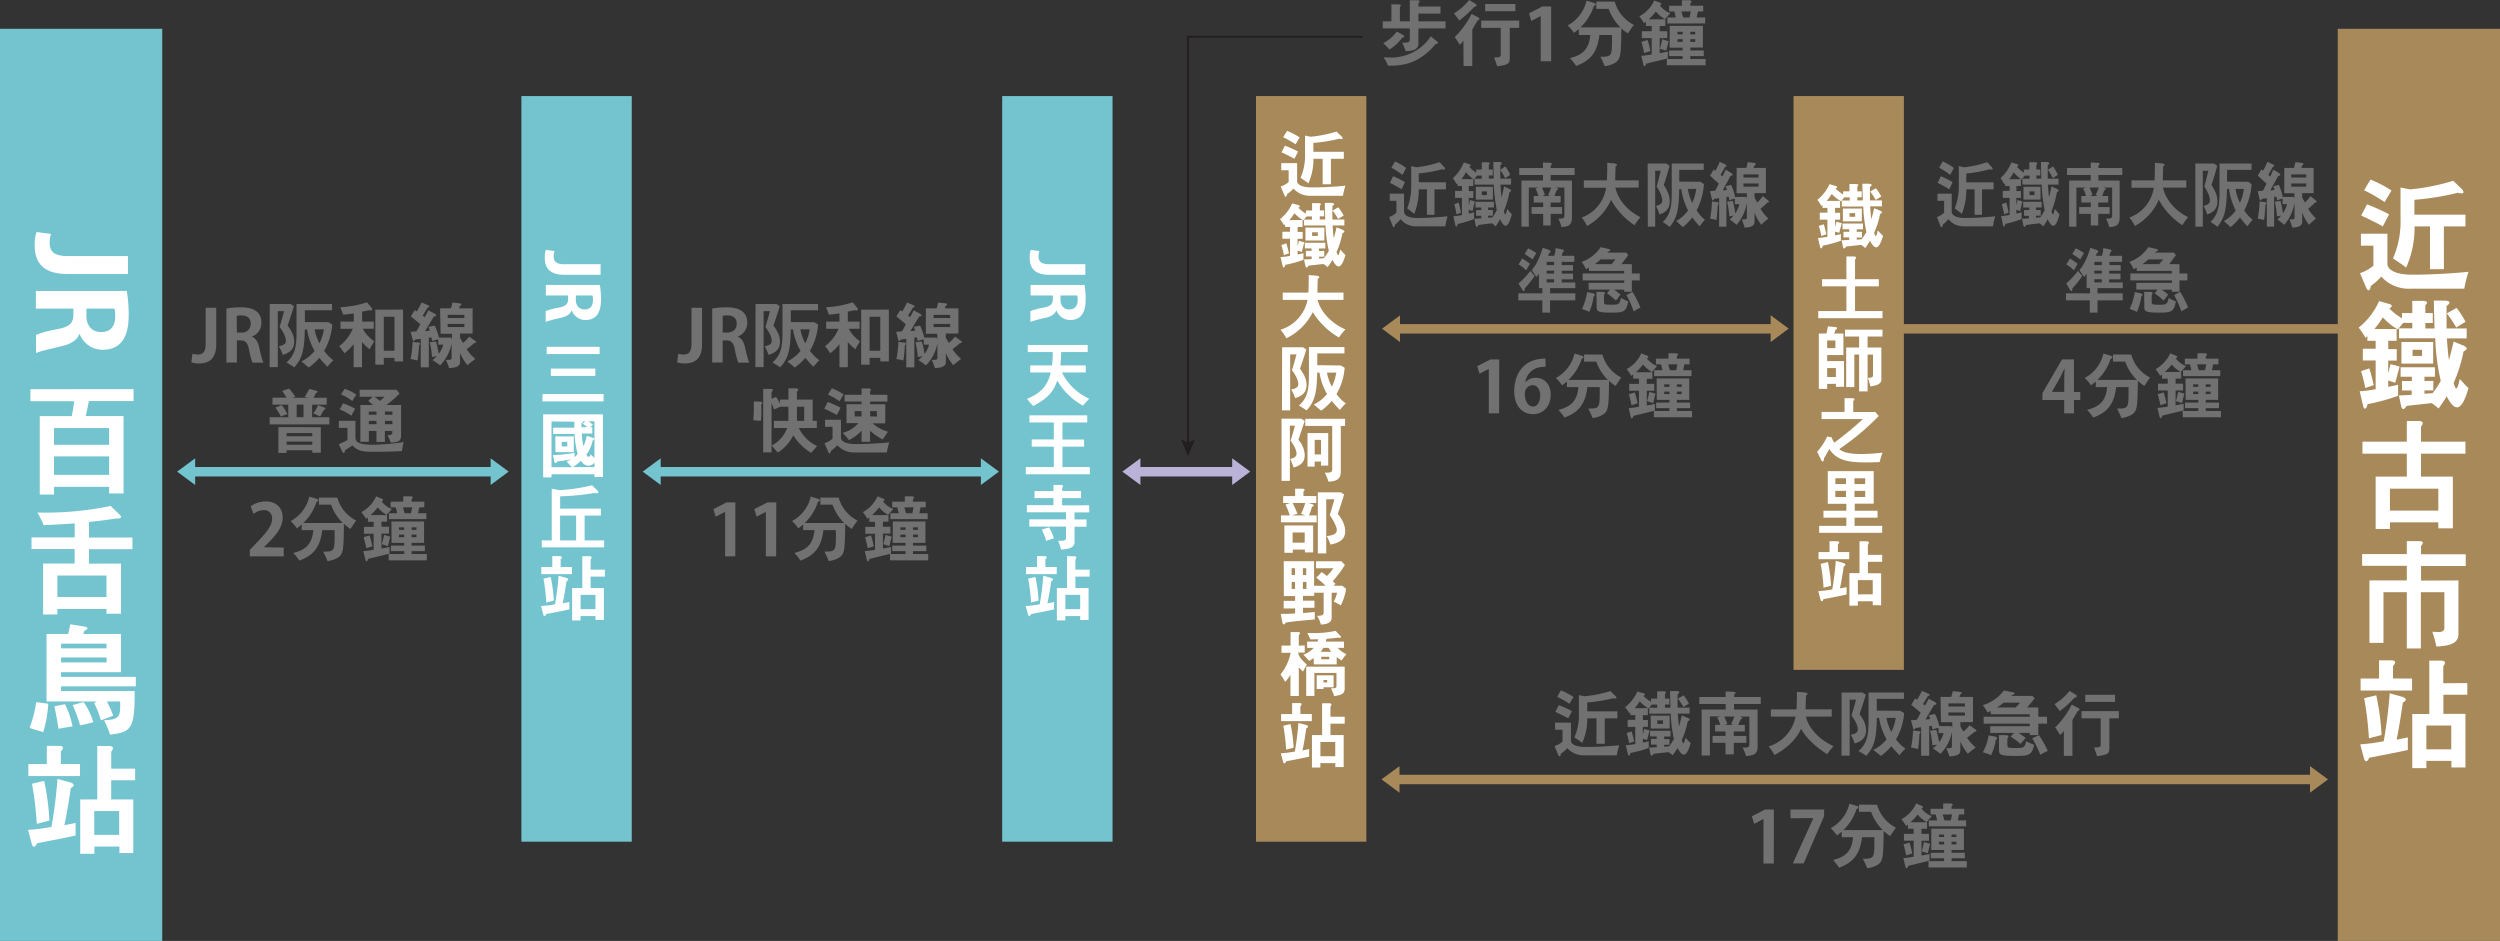 <svg xmlns="http://www.w3.org/2000/svg" viewBox="0 0 792.96 298.45"><rect x="0" y="0" width="792.96" height="298.45" fill="#333333" stroke="none"/><defs><style>.cls-1{fill:#221e1f;}.cls-2{fill:#73c4ce;}.cls-3{fill:#a8895a;}.cls-4{fill:#bbb3d7;}.cls-5{fill:#fff;}.cls-6{fill:#717171;}</style></defs><g id="レイヤー_2" data-name="レイヤー 2"><g id="レイヤー_1-2" data-name="レイヤー 1"><polyline class="cls-1" points="377.13 141.1 377.13 11.96 432.13 11.96 432.13 11.37 376.53 11.37 376.53 141.1 377.13 141.1"/><polyline class="cls-1" points="379.03 139.43 376.83 140.37 374.63 139.43 376.83 144.65 379.03 139.43"/><rect class="cls-2" y="9.13" width="51.46" height="289.32"/><rect class="cls-3" x="741.5" y="9.13" width="51.46" height="289.32"/><rect class="cls-2" x="165.38" y="30.47" width="35" height="236.5"/><rect class="cls-2" x="317.88" y="30.47" width="35" height="236.5"/><rect class="cls-3" x="398.38" y="30.47" width="35" height="236.5"/><rect class="cls-3" x="568.88" y="30.47" width="35" height="182"/><path class="cls-2" d="M56.18,149.59l5.72-4.22v8.46Z"/><path class="cls-2" d="M155.62,153.83v-8.46l5.72,4.22Z"/><rect class="cls-2" x="60.55" y="148.13" width="95.33" height="3"/><path class="cls-2" d="M203.85,149.59l5.71-4.22v8.46Z"/><path class="cls-2" d="M311.12,153.83v-8.46l5.72,4.22Z"/><rect class="cls-2" x="208.22" y="148.13" width="104" height="3"/><path class="cls-3" d="M438.35,104.26l5.71-4.22v8.45Z"/><path class="cls-3" d="M561.62,108.49V100l5.72,4.22Z"/><rect class="cls-3" x="442.72" y="102.8" width="121.33" height="3"/><rect class="cls-3" x="603.55" y="102.8" width="140.33" height="3"/><path class="cls-4" d="M356,149.59l5.72-4.22v8.46Z"/><path class="cls-4" d="M390.83,153.83v-8.46l5.72,4.22Z"/><rect class="cls-4" x="360.38" y="148.13" width="31.54" height="3"/><path class="cls-5" d="M40.59,86.9H21.37C13.31,86.9,11,83,11,77.59a13.82,13.82,0,0,1,.57-4l4.6.61a9.41,9.41,0,0,0-.42,2.81c0,2.54,1.14,4.21,5.7,4.21H40.59Z"/><path class="cls-5" d="M40.21,92.29a44.78,44.78,0,0,1,.61,7.53c0,3.68-.45,11.13-8.28,11.13a7.74,7.74,0,0,1-7.26-5h-.11c-.8,2.06-2.78,3.2-5.74,3.88-3.46.84-6.95,1.6-8,2.17V106.2a36,36,0,0,1,6.91-1.82c3.76-.76,4.94-1.94,4.94-4.6v-1.9H11.38V92.29Zm-12.8,5.59v2.32c0,3.19,1.86,5.13,4.64,5.13,3.76,0,4.48-2.81,4.48-4.87a9.72,9.72,0,0,0-.23-2.58Z"/><path class="cls-5" d="M42.36,123.42v3.8H28.19c-.31,1.71-.69,3.42-1,4.75h12v24.54H34.61v-2.09H17.13v2.43H12.61V132H22.75c.35-1.52.57-3.08.8-4.75H9.65v-3.8Zm-7.75,12.35H17.13v5.32H34.61Zm0,9H17.13v5.85H34.61Z"/><path class="cls-5" d="M38.37,178.75v15.91h-4.6v-1.51H18.2v1.74H13.67V178.75h10v-4.6H10v-3.69H23.7V166c-2.16.19-5.81.38-9.84.57a29.82,29.82,0,0,0-2-4,101.73,101.73,0,0,0,23.25-2.09L37.69,163c.49.45.72.8.72,1s-.38.46-1,.46a4.79,4.79,0,0,1-.72,0c-2.51.42-5.09.76-8.47,1.1v4.94H42v3.69H28.23v4.6Zm-4.6,3.79H18.2v6.81H33.77Z"/><path class="cls-5" d="M15.31,223.2a38.42,38.42,0,0,1-1.6,9.05c-1.33-.53-3.23-.91-4.33-1.41a35.87,35.87,0,0,0,2.09-8.13Zm11-24.54c1.07.15,1.45.42,1.45.65s-.57.6-1,.72c-.07.3-.19.53-.3,1.06H38.37v12.12h-19v1.48H43.08v3H19.37v1.49H42.7c.12,12.16-1.21,13.07-7.79,13.83a27.52,27.52,0,0,0-1.9-4.52c4.41-.42,5.32-.5,5.09-6H33.89a26.94,26.94,0,0,1,2,4.49c-1.26.57-2.55,1-3.88,1.52a31,31,0,0,0-2.16-5.55l.91-.46h-16V201.09h6.88c.11-.61.38-1.71.68-3.08Zm-5.7,24.7A26.13,26.13,0,0,1,23,230.42c-1.44.19-3,.46-4.44.73-.34-2-.69-4.37-1.33-7.11Zm13.15-19.19H19.37v1.48H33.81ZM19.37,210.1H33.81v-1.56H19.37Zm7.15,12.57a22,22,0,0,1,3.07,6.39c-1.17.34-2.66.72-4.18,1a49.4,49.4,0,0,0-2.35-6.42Z"/><path class="cls-5" d="M22.22,248.13c.84.27,1.14.57,1.14.92s-.42.72-.91.91c-.46,3.11-1.25,8.43-2.05,11.78,1-.19,2.54-.46,3.57-.73v4c-3.31.76-8,1.63-12.27,2.47-.23.68-.61,1.1-.91,1.1s-.57-.31-.76-1.07l-1.14-4.29a57.18,57.18,0,0,0,7.44-.95,149.1,149.1,0,0,0,1.9-15.2Zm3.16-5.77v3.8H9v-3.8h5.85v-5.78h3.69c1,0,1.44.23,1.44.65a1.94,1.94,0,0,1-.68,1.1v4ZM14,247.68a76.55,76.55,0,0,1,1.67,12.57c-1.1.35-2.36.61-4,1.07a105.56,105.56,0,0,0-1.52-12.73Zm28.87-3.88v3.69h-7.6v6.08h7v17H37.88V268.5H29.94v2.32H25.45V253.57h5.4V236.62h3.57c1,0,1.4.27,1.4.69a2,2,0,0,1-.53,1.1v5.39ZM37.8,257.25H29.9v7.56h7.9Z"/><path class="cls-6" d="M68.59,97.62v11.46c0,4.8-2.31,6.2-5.55,6.2a7.92,7.92,0,0,1-2.35-.34l.36-2.74a5.55,5.55,0,0,0,1.67.25c1.52,0,2.52-.68,2.52-3.4V97.62Z"/><path class="cls-6" d="M71.81,97.85a26.3,26.3,0,0,1,4.48-.37c2.2,0,6.63.27,6.63,4.94a4.59,4.59,0,0,1-3,4.32v.07c1.22.48,1.9,1.66,2.31,3.42a35.63,35.63,0,0,0,1.29,4.8H80.09A21.22,21.22,0,0,1,79,110.91c-.46-2.24-1.16-2.94-2.74-2.94H75.13V115H71.81Zm3.32,7.63h1.39a2.72,2.72,0,0,0,3-2.77c0-2.24-1.67-2.67-2.9-2.67a5.81,5.81,0,0,0-1.54.14Z"/><path class="cls-6" d="M85.56,96.42h6.61l1.06.7c-.63,2.15-1.38,4.35-2,6.11,1.74,2.47,2,3.54,2.08,5.08,0,2.67-1.63,3.64-3.62,4.25a12.79,12.79,0,0,0-1.25-2.71c1.56-.39,2.24-.75,2.24-1.75,0-1.56-1.33-3.48-2-4.41.52-1.68,1-3.33,1.43-5h-2v17.76h-2.6Zm18.61,5.77,1.22.75a19.4,19.4,0,0,1-2.58,8.33,13.27,13.27,0,0,0,2.94,3,19.36,19.36,0,0,0-1.88,2.06,30.58,30.58,0,0,1-2.58-2.83,19.08,19.08,0,0,1-3.35,3.08c-.68-.55-1.45-1.23-2.35-1.93a12.19,12.19,0,0,0,4.19-3.35,19.59,19.59,0,0,1-2.38-6.79h-.73c-.09,7-1,9.37-3.35,12-.7-.49-1.51-1-2.47-1.54,2.9-2.44,3.2-5.45,3.2-9.69V96.42h11.27v2H96.7v3.73Zm-4.39,2.27a15.13,15.13,0,0,0,1.54,4.44,13.78,13.78,0,0,0,1.4-4.44Z"/><path class="cls-6" d="M118.56,102v2.27h-3.45c.61,1.58,2.54,3.24,3.58,4-.47.79-1,1.6-1.45,2.51a14.16,14.16,0,0,1-2.42-2.31v8h-2.65v-7.29a17.2,17.2,0,0,1-2.92,2.87c-.48-.67-1-1.49-1.65-2.26a13.44,13.44,0,0,0,4.3-5.5H108V102h4.21v-2.6c-1,.18-2.17.32-3.35.41-.3-.79-.57-1.54-.91-2.36a32.78,32.78,0,0,0,8.47-1.56l1.29,1.59a1.27,1.27,0,0,1,.34.68c0,.2-.18.31-.47.31a2,2,0,0,1-.59-.09c-.55.18-1.41.3-2.13.48V102Zm9.28-3.8v16.44h-2.72v-1.13h-3.39v2.15h-2.68V98.23Zm-2.72,2.26h-3.39v10.78h3.39Z"/><path class="cls-6" d="M139.58,97.8H143a10.7,10.7,0,0,0,.5-1.83l2.15.22c.52.07.7.21.7.36s-.2.32-.47.46a5.94,5.94,0,0,0-.25.79h4.28v8h-4v1.29a9.83,9.83,0,0,0,1,1.67,14,14,0,0,0,1.92-2l1.72,1.24c.32.23.46.41.46.55s-.3.29-.64.29a25.39,25.39,0,0,1-2.35,1.92,13.33,13.33,0,0,0,2.76,3.08c-.75.57-2,1.5-2.49,2a15.12,15.12,0,0,1-2.38-3.89v2.87c0,1.25-.93,1.79-3.46,1.93a26.23,26.23,0,0,0-1-2.61c1.31,0,1.79,0,1.79-.56v-4.69a13.59,13.59,0,0,1-3.63,7c-.61-.49-1.69-1.22-2.42-1.69a11.13,11.13,0,0,0,1.34-1.23c-.5.09-1,.18-1.5.25a24.29,24.29,0,0,0-.75-4.66l2-.25a25.81,25.81,0,0,1,.86,3.94,8,8,0,0,0,1.45-2.92h-1.59v-1.7a13.21,13.21,0,0,0-1.92.54c-.12-.45-.16-.83-.27-1.17l-.8.09v9.42h-2.56v-9.06c-.49.09-1,.16-1.74.25-.16.29-.34.47-.5.47s-.27-.18-.36-.63l-.61-2.31c.75,0,1.11-.07,1.86-.14.45-.77.86-1.51,1.22-2.24l-3-2.51,1.25-2,.61.44a20.25,20.25,0,0,0,1.52-2.84l2,.84c.31.14.45.27.45.41s-.23.36-.59.45c-.36.68-1,1.66-1.49,2.45.4.29.43.36.65.5.5-.84.82-1.52,1.16-2.15l1.9,1c.38.22.57.43.57.59s-.3.36-.75.4c-.95,1.59-2.18,3.58-2.74,4.58a7.73,7.73,0,0,0,1.47-.16,7.47,7.47,0,0,0-.45-1.16l2-.43a19,19,0,0,1,1.36,3.83h3.84l.28.52v-1.74h-3.6Zm-6.89,10.85c.39,0,.55.2.55.38a.82.82,0,0,1-.34.54,39.2,39.2,0,0,1-.46,4.76c-.72-.16-1.42-.34-2.22-.45a29.78,29.78,0,0,0,.64-5.44Zm14.61-8.79H142v1h5.28Zm0,2.88H142v1h5.28Z"/><path class="cls-6" d="M103.63,126.14v2.21H99v4h5.46v2.26H85.53v-2.26h5.91v-4h-5v-2.21H90.9A21,21,0,0,0,89.47,124l2.22-.74a24.62,24.62,0,0,1,2,2.58l-1,.34h5.07c-.55-.14-.86-.25-1.13-.3a20.43,20.43,0,0,0,1.45-2.51l2.12.52c.41.11.55.23.55.36s-.27.32-.57.45c-.18.43-.5,1-.72,1.48Zm-14.25,2.35a19.71,19.71,0,0,1,1.77,2.83c-.66.23-1.43.5-2.06.79a21.72,21.72,0,0,0-1.75-2.83Zm12.37,7v8.11h-2.7v-.8H90.92v.87H88.3v-8.18Zm-2.7,1.88H90.92v1h8.13Zm0,2.69H90.92v1h8.13Zm-2.78-11.73H94.09v4h2.18Zm6.47.84c.34.14.5.3.5.43s-.2.32-.52.43l-1.2,2.09c-.79-.37-1.59-.82-2.15-1a12,12,0,0,0,1.54-2.61Z"/><path class="cls-6" d="M107.48,133.47h5.26v5.32c0,1.54,1.38,2.27,5.48,2.27.68,0,1.45,0,2.28-.07a62.51,62.51,0,0,0,7.54-.79,23,23,0,0,0-.54,2.87c-1.88.12-5.41.23-7.77.23h-1.56c-2.58,0-4.57-.11-6.39-2l-2.37,1.54c0,.5-.18.84-.39.84s-.34-.18-.56-.61l-1-2.16c1-.47,1.72-.76,2.74-1.31v-3.89h-2.72Zm1.34-5.54a22.65,22.65,0,0,1,3.85,1.72c-.45.7-.89,1.58-1.22,2.19a20.37,20.37,0,0,0-3.72-2Zm.47-4.58a11.6,11.6,0,0,1,3.74,1.86,15.16,15.16,0,0,0-1.27,2,16.23,16.23,0,0,0-3.6-2.09Zm4.76.27h11.71l1,1.18a32.73,32.73,0,0,1-4.19,3.65h4.64v9.44c0,1.92-.45,2.33-3.28,2.51a13.34,13.34,0,0,0-1-2.31c1.31-.18,1.52-.2,1.52-1.4h-2.38v3.49h-2.67v-3.49H117v3.44H114.3V128.45h4l-1.49-1.32,1.42-1.29h-4.14Zm2.92,6.93v1h2.45v-1Zm0,4h2.45V133.5H117Zm3.56-7.38,1.49-1.34h-3.24Zm3.94,3.37h-2.38v1h2.38Zm0,4V133.5h-2.38v1.06Z"/><path class="cls-5" d="M190.5,87.16H179c-4.8,0-6.21-2.31-6.21-5.54a8.33,8.33,0,0,1,.34-2.36l2.74.36a5.9,5.9,0,0,0-.25,1.68c0,1.52.68,2.51,3.4,2.51H190.5Z"/><path class="cls-5" d="M190.27,90.38a27.69,27.69,0,0,1,.36,4.48c0,2.2-.27,6.64-4.93,6.64a4.62,4.62,0,0,1-4.33-3h-.07c-.47,1.22-1.65,1.9-3.42,2.31a37.73,37.73,0,0,0-4.8,1.29V98.67a22,22,0,0,1,4.12-1.09c2.25-.45,3-1.15,3-2.74V93.71h-7.07V90.38Zm-7.63,3.33v1.38c0,1.9,1.11,3.06,2.76,3.06,2.24,0,2.67-1.68,2.67-2.9a5.83,5.83,0,0,0-.13-1.54Z"/><path class="cls-5" d="M172.07,125h19.39v2.31H172.07ZM173.41,110h16.78v2.31H173.41Zm1.31,6.92h14.11v2.32H174.72Z"/><path class="cls-5" d="M191.25,131.41v19.9h-2.69v-.88H174.93v1h-2.65v-20Zm-16.32,2.26v14.52h6.45c-.59-.66-1.22-1.36-1.65-1.77a15.58,15.58,0,0,0,1.47-.74,32.38,32.38,0,0,1-4.44.67c-.13.3-.36.53-.56.53s-.34-.14-.41-.55l-.39-2a40.29,40.29,0,0,0,6.84-.7V145a8.42,8.42,0,0,0,1-1,28.4,28.4,0,0,1-1-6.36h-6.79v-2h6.72c0-.4,0-1.11,0-1.88Zm1.2,4.74H182v5h-5.82Zm3.8,1.74h-1.76v1.47h1.76Zm8.63,8v-1.43a2.42,2.42,0,0,1-1.95,1,2.85,2.85,0,0,1-2.31-1.58,16.25,16.25,0,0,1-2.56,2Zm-2.24-12.64c-.32-.22-.91-.74-1.52-1.13l.84-.75h-.93c.16.07.2.16.2.23s-.2.29-.47.41c0,.45,0,.9,0,1.24Zm2.24-1.88h-1.95a13,13,0,0,1,1.45,1.09,9.6,9.6,0,0,0-.86.79h.66v2h-3.31a20.52,20.52,0,0,0,.48,4,10,10,0,0,0,1.06-3.26l1.79.55c.45.13.63.34.63.45s-.24.34-.52.43a11.27,11.27,0,0,1-2,4.51c.32.49.45.7.73.7s.47-.3.65-.77a16.16,16.16,0,0,0,1.18,1.13Z"/><path class="cls-5" d="M190.6,161.31v2.22h-5.17v7.88h6.21v2.19H171.85v-2.19H175V155l2.37.47a58.41,58.41,0,0,0,10.42-1.54l1.54,1.47c.34.34.47.59.47.77s-.18.28-.47.28a2.52,2.52,0,0,1-.66-.1,80.29,80.29,0,0,1-11,1.09v3.9Zm-7.86,2.22h-5.09v7.88h5.09Z"/><path class="cls-5" d="M179.55,183.28c.5.16.68.34.68.54s-.25.43-.55.55c-.27,1.85-.74,5-1.22,7,.61-.12,1.52-.28,2.13-.44v2.36c-2,.45-4.76,1-7.32,1.47-.13.41-.36.66-.54.66s-.34-.18-.45-.64l-.68-2.55a35.76,35.76,0,0,0,4.44-.57c.47-2.56,1-6.75,1.13-9.06Zm1.88-3.44v2.26h-9.74v-2.26h3.49V176.4h2.19c.59,0,.86.13.86.38a1.12,1.12,0,0,1-.4.66v2.4ZM174.66,183a45.32,45.32,0,0,1,1,7.49c-.65.21-1.4.36-2.38.64a62.19,62.19,0,0,0-.9-7.59Zm17.21-2.31v2.19h-4.53v3.63h4.19v10.14h-2.65v-1.24h-4.74v1.38h-2.67V186.52h3.22v-10.1h2.13c.58,0,.83.16.83.4a1.15,1.15,0,0,1-.31.66v3.22Zm-3,8h-4.71v4.51h4.71Z"/><path class="cls-5" d="M344.25,87.16H332.79c-4.8,0-6.2-2.31-6.2-5.54a8,8,0,0,1,.34-2.36l2.74.36a5.57,5.57,0,0,0-.25,1.68c0,1.52.68,2.51,3.39,2.51h11.44Z"/><path class="cls-5" d="M344,90.38a26.6,26.6,0,0,1,.36,4.48c0,2.2-.27,6.64-4.93,6.64a4.62,4.62,0,0,1-4.33-3h-.07c-.47,1.22-1.65,1.9-3.41,2.31a36.77,36.77,0,0,0-4.8,1.29V98.67A21.51,21.51,0,0,1,331,97.58c2.24-.45,2.94-1.15,2.94-2.74V93.71h-7.06V90.38Zm-7.63,3.33v1.38c0,1.9,1.11,3.06,2.76,3.06,2.25,0,2.68-1.68,2.68-2.9a5.71,5.71,0,0,0-.14-1.54Z"/><path class="cls-5" d="M326,109.41H345v2.27h-8.4c-.05,1.49-.11,2.83-.27,4.21h8.06v2.26h-7.54a17.63,17.63,0,0,0,8.63,8.29l-2,2.2a20.92,20.92,0,0,1-8.13-7.93c-1.52,4.53-4.28,6.25-7.67,8.09l-1.93-2.27c3.47-1.51,6.34-3.3,7.52-8.38h-6.5v-2.26h6.93a28.91,28.91,0,0,0,.2-4.21H326Z"/><path class="cls-5" d="M344.85,131.73V134H337v5.41h6.86v2.27H337v6.47h8.68v2.27H325.37v-2.27h8.88v-6.47h-7V139.4h7V134h-7.74v-2.26Z"/><path class="cls-5" d="M345.48,160.27v2.26h-4.66v2.24h3.8v2.31h-3.8V172c0,1.51-1.43,2.17-4.26,2.31a21,21,0,0,0-.93-2.77,7.41,7.41,0,0,0,.79,0c1.07,0,1.7-.23,1.7-.89v-3.62H326.48v-2.31h11.64v-2.24H325.71v-2.26h8.43V158h-6v-2.27h6v-1.92h2.17c.68,0,.88.16.88.34a1.08,1.08,0,0,1-.29.56v1h6V158h-6v2.29Zm-12.75,7a13.37,13.37,0,0,1,1.54,3.51,23.35,23.35,0,0,0-2.47.79,15.15,15.15,0,0,0-1.38-3.6Z"/><path class="cls-5" d="M333.3,183.28c.5.16.68.34.68.54s-.25.43-.54.55c-.28,1.85-.75,5-1.23,7,.61-.12,1.52-.28,2.13-.44v2.36c-2,.45-4.75,1-7.31,1.47-.14.41-.37.66-.55.66s-.34-.18-.45-.64l-.68-2.55a35.76,35.76,0,0,0,4.44-.57,90.68,90.68,0,0,0,1.13-9.06Zm1.88-3.44v2.26h-9.74v-2.26h3.49V176.4h2.2c.58,0,.86.13.86.38a1.14,1.14,0,0,1-.41.66v2.4ZM328.41,183a44.28,44.28,0,0,1,1,7.49c-.65.21-1.4.36-2.37.64a64.07,64.07,0,0,0-.91-7.59Zm17.21-2.31v2.19h-4.53v3.63h4.19v10.14h-2.65v-1.24H337.9v1.38h-2.68V186.52h3.22v-10.1h2.13c.59,0,.84.16.84.4a1.17,1.17,0,0,1-.32.66v3.22Zm-3,8h-4.71v4.51h4.71Z"/><path class="cls-5" d="M583.63,63.71v2.22h-1.58v1.56h1.6v2.18h-1.6v2.38c.29-1.11.36-1.45.45-1.73l1.7.48c-.28.91-.62,2.31-.84,3.06l-1.31-.43v1.22a18.71,18.71,0,0,0,1.85-.41v2.11a38.83,38.83,0,0,1-5.77,1.58c-.07.43-.25.84-.48.84s-.29-.2-.41-.72l-.61-2.56a22.66,22.66,0,0,0,3-.39V69.67h-2.43V67.45h2.43V65.93h-1.57V65c-.2.2-.27.25-.34.34a13.19,13.19,0,0,0-1.31-1.93,13.22,13.22,0,0,0,3.87-5l1.81.53c.43.09.59.24.59.4s-.2.34-.45.48a11.18,11.18,0,0,0,2.4,1.86v-1h2V58.37h1.79c.74,0,1,.14,1,.32s-.13.31-.31.52v1.47h1.4v1.88h-1.4v1h1.74c0-1.29-.11-3.17-.14-5.28h1.88c.73,0,1.07.14,1.07.39s-.21.38-.55.63c0,.8,0,1.56,0,2.27s0,1.38,0,2h3.81v1.88h-3.74c.11,1.63.23,3.06.39,4.08.29-1.09.58-2.2.88-3.49l1.88.77c.41.2.61.38.61.54s-.23.36-.61.57a28,28,0,0,1-1.88,5.93c.2.68.36,1,.52,1s.39-.59.63-1.77c.64.68,1,1.07,1.66,1.75-.71,2.44-1.41,3.62-2.18,3.62-.59,0-1.22-.7-1.94-2.08a25.75,25.75,0,0,1-1.54,2.31,9.21,9.21,0,0,0-1.29-1c-1.75.18-3.2.34-4.76.52-.18.34-.41.61-.59.61s-.32-.16-.43-.59l-.41-2,2.43-.11v-.82h-1.84V73.52h1.84v-.79h-2.13V70.91h6.5v1.82h-2v.79h1.68v1.81h-1.68V76c.48,0,1-.06,1.54-.11a21.06,21.06,0,0,0,1.54-2.31,42.2,42.2,0,0,1-1-8.06h-6.82V63.6h2.52v-1h-1.72c-.43.54-.82.95-1,1.24A11.11,11.11,0,0,1,581,61.52a16.16,16.16,0,0,1-1.61,2.19Zm-5.16,7.43c.29.86.63,2.31.84,3.17l-1.61.54a26.11,26.11,0,0,0-.8-3.19Zm6.07-5h6v4.07h-6Zm3.89,1.47h-1.79v1.16h1.79ZM595,59.71a15,15,0,0,1,1.7,2.62c-.66.43-1.13.68-1.74,1.09a22.68,22.68,0,0,0-1.77-2.67Z"/><path class="cls-5" d="M597.1,98.66v2.26H576.72V98.66h8.93V90.83h-7.73V88.56h7.73V81.34h2.17c.68,0,.91.18.91.38a1.12,1.12,0,0,1-.34.64v6.2h7.54v2.27h-7.54v7.83Z"/><path class="cls-5" d="M584.7,105.8v6.82h-5.15v1.9h5.35v8.17h-2.58v-.93h-2.77v1.59H576.9V105.8h2.41c.24-1,.4-1.7.47-2.29l2.22.21c.52.06.72.2.72.34s-.22.38-.52.54c-.15.45-.34,1-.43,1.2Zm-2.54,2.2h-2.61v2.42h2.61Zm.16,8.74h-2.77v2.83h2.77Zm14.42-6.5v10.3c0,1.07-1.36,1.79-3.49,2a21.87,21.87,0,0,0-.81-2.69c.81,0,1.65-.11,1.65-.7v-6.68h-1.72v11.68h-2.69V112.46h-1.52v10.32h-2.58V110.24h4.1v-3.49h-4.49v-2.19H597.1v2.19h-4.73v3.49Z"/><path class="cls-5" d="M585.06,126.3h2.22c.61,0,.92.14.92.36s-.13.32-.38.5v3.51h7l1.07,1.29a78.57,78.57,0,0,1-12.48,10.46c1,1.09,3.46,1.59,7,1.59a60.1,60.1,0,0,0,6.71-.45,18.05,18.05,0,0,0-.91,3c-1.65.07-3.15.11-4.53.11-6,0-9.33-.91-11.46-4.28-.49.95-1.17,2.13-1.69,3,0,.57-.19,1-.41,1s-.34-.21-.57-.7l-1.2-2.4a18,18,0,0,0,3.19-4.83l1.48.27a4.16,4.16,0,0,0,.81,1.66,117.58,117.58,0,0,0,9.08-7.47H577.77v-2.27h7.29Z"/><path class="cls-5" d="M595.52,162v2.2h-7.27v2.6H597V169h-20v-2.2h8.63v-2.6h-7.25V162h7.25v-2.2h-5.89V149.43h14.56v10.32h-6V162Zm-10-10.3h-3.38v1.83h3.38Zm0,4h-3.38v1.93h3.38Zm6.09-4h-3.4v1.83h3.4Zm0,4h-3.4v1.93h3.4Z"/><path class="cls-5" d="M584.67,178.56c.5.15.68.34.68.54s-.25.43-.54.54c-.27,1.86-.75,5-1.23,7,.62-.11,1.52-.27,2.13-.43v2.36c-2,.45-4.75,1-7.31,1.47-.14.41-.36.66-.54.66s-.34-.19-.46-.64l-.68-2.56a35.69,35.69,0,0,0,4.44-.56,87.84,87.84,0,0,0,1.13-9.06Zm1.88-3.45v2.27h-9.74v-2.27h3.49v-3.44h2.2c.59,0,.86.14.86.39a1.13,1.13,0,0,1-.41.65v2.4Zm-6.77,3.17a45.55,45.55,0,0,1,1,7.5c-.66.2-1.41.36-2.38.63a62.1,62.1,0,0,0-.91-7.58ZM597,176v2.2h-4.53v3.62h4.19v10.15H594v-1.25h-4.73v1.38H586.6V181.79h3.21v-10.1h2.13c.59,0,.84.16.84.41a1.13,1.13,0,0,1-.32.66V176Zm-3,8h-4.71v4.51H594Z"/><path class="cls-5" d="M411.42,51.74v5.71c0,.91,1.13,2,4.73,2s8-.27,10.6-.55a21.7,21.7,0,0,0-.79,3.2H415.77a7,7,0,0,1-5.5-2.29,11.22,11.22,0,0,1-2,1.74c-.07.46-.23.84-.46.84s-.31-.18-.49-.63l-1.11-2.61a7.42,7.42,0,0,0,2.53-1.4V54h-2.35V51.74Zm-3.85-5.54a35,35,0,0,1,4.17,1.88l-1.18,2.28c-1.18-.68-3-1.54-4.1-2.06Zm.66-4.69a21.59,21.59,0,0,1,4,2.08l-1.29,2.17A33.29,33.29,0,0,0,407,43.52Zm18,6.63v2.22h-4.08v8.09h-2.63V50.36h-2.92A18.42,18.42,0,0,1,415,58.15c-.84-.65-1.68-1.2-2.49-1.74a17.26,17.26,0,0,0,1.42-7.36V43l1.81.37a40.35,40.35,0,0,0,8.18-1.64l1.51,1.45a1.37,1.37,0,0,1,.44.71c0,.15-.16.22-.39.22a2.72,2.72,0,0,1-.68-.11,50.46,50.46,0,0,1-8.22,1.33v2.81Z"/><path class="cls-5" d="M413.16,69.78V72h-1.58v1.57h1.61v2.17h-1.61v2.38c.29-1.11.36-1.45.45-1.72l1.7.47c-.27.91-.61,2.31-.84,3.06l-1.31-.43v1.22c.54-.11,1.38-.25,1.86-.41v2.11A37.77,37.77,0,0,1,407.66,84c-.07.43-.25.83-.47.83s-.3-.2-.41-.72l-.61-2.56a24,24,0,0,0,3-.38V75.73h-2.42V73.51h2.42V72h-1.56v-.9a3.36,3.36,0,0,0-.34.34A13.41,13.41,0,0,0,406,69.5a13.3,13.3,0,0,0,3.88-5l1.81.52c.43.09.59.25.59.41s-.21.33-.46.47a11.18,11.18,0,0,0,2.4,1.86v-1h1.95V64.43h1.79c.75,0,1,.14,1,.32s-.14.32-.32.52v1.47H420v1.88h-1.4v1h1.74c0-1.29-.11-3.17-.13-5.27h1.88c.72,0,1.06.13,1.06.38s-.2.39-.54.64c0,.79,0,1.56,0,2.26s0,1.38,0,2h3.8v1.88h-3.73c.11,1.63.22,3.06.38,4.08.29-1.09.59-2.2.88-3.49l1.88.77c.41.2.61.39.61.54s-.22.37-.61.57a27.78,27.78,0,0,1-1.88,5.93c.21.68.37,1,.52,1s.39-.59.64-1.76c.63.67.95,1.06,1.65,1.74-.7,2.44-1.4,3.62-2.17,3.62-.59,0-1.23-.7-1.95-2.08a22.62,22.62,0,0,1-1.54,2.31,8.8,8.8,0,0,0-1.29-1c-1.74.18-3.19.34-4.76.52-.18.34-.4.61-.59.61s-.31-.16-.42-.59l-.41-2c.83,0,1.61-.07,2.42-.11v-.82h-1.83V79.58H416v-.79h-2.13V77h6.5v1.81h-2v.79h1.67v1.81H418.4V82c.47,0,1-.07,1.54-.12a20.14,20.14,0,0,0,1.54-2.31,42.76,42.76,0,0,1-1.05-8.06h-6.81V69.66h2.51v-1h-1.72c-.43.54-.82.95-1,1.25a11.35,11.35,0,0,1-2.83-2.29,17,17,0,0,1-1.61,2.2ZM408,77.2c.3.86.64,2.31.84,3.17l-1.61.55a27.67,27.67,0,0,0-.79-3.2Zm6.07-5h6V76.3h-6Zm3.9,1.47h-1.79v1.16H418Zm6.52-7.92a16.46,16.46,0,0,1,1.7,2.62c-.66.43-1.14.68-1.75,1.09a24.66,24.66,0,0,0-1.76-2.67Z"/><path class="cls-5" d="M417.51,87.44c.7.1.95.28.95.48s-.22.39-.49.5c-.05,1.15-.07,2.56-.12,4.39h8.29v2.31h-8.22c1.13,4.46,5.25,7.86,8.83,9.38a16.28,16.28,0,0,0-2.06,2.55A23.64,23.64,0,0,1,416.4,99,18.32,18.32,0,0,1,408,107.3a13,13,0,0,0-1.86-2.71,12.43,12.43,0,0,0,8.58-9.47h-7.86V92.81H415c.09-2.22.13-4,.09-5.57Z"/><path class="cls-5" d="M406.67,110.14h6.61l1.06.7c-.63,2.16-1.38,4.35-2,6.12,1.74,2.47,2,3.53,2.08,5.07,0,2.67-1.63,3.64-3.62,4.26a12.64,12.64,0,0,0-1.25-2.72c1.56-.39,2.24-.75,2.24-1.74,0-1.57-1.33-3.49-2-4.42.52-1.68,1-3.33,1.43-5h-2v17.75h-2.6Zm18.61,5.78,1.22.74a19.48,19.48,0,0,1-2.58,8.34,13,13,0,0,0,2.94,2.94A19,19,0,0,0,425,130a29.37,29.37,0,0,1-2.59-2.83,18.7,18.7,0,0,1-3.35,3.08c-.68-.54-1.45-1.22-2.35-1.93a12.08,12.08,0,0,0,4.19-3.35,19.45,19.45,0,0,1-2.38-6.79h-.73c-.09,6.95-1,9.37-3.35,12-.7-.5-1.51-1-2.47-1.54,2.9-2.45,3.2-5.46,3.2-9.69v-8.86h11.27v2h-8.62v3.74Zm-4.39,2.26a15.13,15.13,0,0,0,1.54,4.44,13.78,13.78,0,0,0,1.4-4.44Z"/><path class="cls-5" d="M406.48,132.79h6.28l1.08.7-2,6a8,8,0,0,1,2,4.8c0,2.33-1.27,3.33-3.53,4a25.15,25.15,0,0,0-1.07-2.72c1.38-.34,2-.73,2-1.7,0-1.36-1.22-3.15-1.88-4.12.63-1.88,1.06-3.58,1.36-4.73h-1.59v17.5h-2.65Zm20.16.05v2.26h-1.36v14.43c0,2.15-1,3.19-3.94,3.23a12.84,12.84,0,0,0-1.16-2.85c1.75.05,2.38,0,2.38-1.15V135.1H414v-2.26Zm-5.35,4.53v10.32H419v-1.31h-2V148h-2.28V137.37ZM419,139.52h-2v4.62h2Z"/><path class="cls-5" d="M417.51,157.35v2.19H415l1,.3c.5.13.68.31.68.47s-.25.36-.56.48a18,18,0,0,1-.93,2.69h2.44v2.2H406.3v-2.2h2.79a24.91,24.91,0,0,0-1.36-3.44l1.45-.5H407v-2.19h3.8V155h2.06c.71,0,.93.15.93.36s-.18.38-.36.54v1.41Zm-1,9.33v8.53h-2.61v-.88h-3.85v1h-2.67v-8.67ZM410,159.54a30.77,30.77,0,0,1,1.52,3.44c-.52.14-1.09.3-1.68.5h4.24l-1.41-.47a26.11,26.11,0,0,0,1.34-3.47Zm3.83,9.35H410v3.24h3.83ZM418,156.15h7.27l1.06.67c-.63,2.18-1.38,4.38-2,6.14,2.17,2.76,2.33,4.53,2.33,5.57,0,2.52-1.7,3.58-4.64,4.21a27.72,27.72,0,0,0-1.18-2.71c2.29-.25,3.17-.84,3.17-1.93s-1.27-3.33-2.24-4.73c.52-1.65,1-3.26,1.47-5h-2.58v17.16H418Z"/><path class="cls-5" d="M407.19,178h9.62v7.79h3.67a30.52,30.52,0,0,0-3-2.56,13.87,13.87,0,0,0,1.67-1.77,12.93,12.93,0,0,1,1.72,1.25,24.63,24.63,0,0,0,2.09-2.47h-5.53v-2.22h8.06l1.09,1.2a37.83,37.83,0,0,1-3.85,5.14l.86.82-.61.61h2.78l1.2,1a16.57,16.57,0,0,1-1.69,5.23,13.74,13.74,0,0,0-2.27-1.18A9.2,9.2,0,0,0,424.1,188h-1.72v8c0,1.2-.95,2-3.42,2.1a8.44,8.44,0,0,0-1.24-2.78c1,0,2.12,0,2.12-1V188h-3v1h-3.55v1.53h3.64v2.25h-3.64v1.67c1.56-.13,2.89-.25,3.73-.34v2.36c-2.33.22-7.2.63-9.19,1-.21.36-.43.59-.64.59s-.36-.23-.47-.8l-.48-2.56c1.29.05,2.67,0,4.55-.13V193h-3.62v-2.42h3.62v-1.51h-3.57Zm3.57,2.22h-1.08v2.17h1.08Zm0,4.37H409.7v2.22h1.06Zm3.56-4.37h-1.06v2.17h1.06Zm.07,4.37h-1.13v2.22h1.13Z"/><path class="cls-5" d="M413.84,204.73V207h-2.08c.18,1.33,1.18,2.4,2.76,3.78-.36.63-.83,1.54-1.24,2.22a10.91,10.91,0,0,1-1.32-1.38v9.14h-2.64V214a10.8,10.8,0,0,1-1.68,2.26c-.41-.68-1-1.67-1.49-2.31a16.13,16.13,0,0,0,3.23-6.9h-2.9v-2.27h2.86v-4.3h2.31c.52,0,.7.13.7.34a1,1,0,0,1-.39.61v3.35Zm10.13,6H416.7v-2c-.41.29-.93.59-1.43.9-.63-.65-1.31-1.45-1.88-2a7.4,7.4,0,0,0,3.28-2.13h-2.06v-2h3.31c.05-.16.11-.43.18-.75-.88.05-1.77.05-2.45.05-.33-.66-.61-1.36-1-2,.54,0,1.11,0,1.67,0a32.27,32.27,0,0,0,7.32-.7l1.24,1.34c.34.29.48.52.48.65s-.16.21-.41.21a2.82,2.82,0,0,1-.59-.07c-1.09.18-2.47.32-3.62.39-.09.31-.14.58-.21.88h5.76v2h-2a8.4,8.4,0,0,0,2.79,2,12.6,12.6,0,0,0-1.52,2A11.61,11.61,0,0,1,424,208.4Zm2.55.73v6.84c0,1.54-.67,2.17-3.35,2.49a16.3,16.3,0,0,0-1-2.47c1.13,0,1.74,0,1.74-.73v-4.14h-7v7.29h-2.6v-9.28ZM423,214.2V218H419.8v.55h-2.17V214.2Zm-.77-7.45c-.3-.43-.52-.77-.82-1.25h-1.67a11.39,11.39,0,0,1-.82,1.25Zm-.61,1.58h-2.54v.77h2.54Zm-.68,7.36H419.8v.75H421Z"/><path class="cls-5" d="M414.21,229.92c.49.16.68.34.68.54s-.25.43-.55.55c-.27,1.85-.75,5-1.22,7,.61-.12,1.52-.28,2.13-.43V240c-2,.45-4.76,1-7.32,1.47-.13.41-.36.66-.54.66s-.34-.18-.45-.64l-.68-2.55a35.76,35.76,0,0,0,4.44-.57c.47-2.56,1-6.75,1.13-9.06Zm1.88-3.44v2.26h-9.74v-2.26h3.49V223H412c.59,0,.86.13.86.38a1.17,1.17,0,0,1-.4.66v2.4Zm-6.77,3.17a46.41,46.41,0,0,1,1,7.49c-.66.21-1.4.37-2.38.64a62.19,62.19,0,0,0-.9-7.59Zm17.2-2.31v2.19H422v3.63h4.19V243.3h-2.65v-1.24H418.8v1.38h-2.67V233.16h3.22v-10.1h2.13c.58,0,.83.16.83.41a1.15,1.15,0,0,1-.31.65v3.22Zm-3,8h-4.71v4.51h4.71Z"/><path class="cls-5" d="M757.25,74.13v9.58c0,1.52,1.9,3.42,7.94,3.42s13.33-.46,17.78-.92a35.88,35.88,0,0,0-1.33,5.36h-17.1a11.67,11.67,0,0,1-9.23-3.84A18.43,18.43,0,0,1,752,90.66c-.11.76-.38,1.41-.76,1.41-.22,0-.53-.31-.83-1.07l-1.86-4.37a12.4,12.4,0,0,0,4.25-2.35V77.93h-3.95v-3.8Zm-6.46-9.31a60.53,60.53,0,0,1,7,3.16l-2,3.83c-2-1.14-5-2.58-6.87-3.45Zm1.1-7.86a36.11,36.11,0,0,1,6.65,3.49l-2.17,3.65a52,52,0,0,0-6.53-3.76ZM782,68.09v3.72h-6.84V85.38h-4.41V71.81h-4.9a30.75,30.75,0,0,1-2.66,13.07c-1.4-1.1-2.81-2-4.18-2.92a28.7,28.7,0,0,0,2.4-12.35V59.47l3,.6a67.83,67.83,0,0,0,13.71-2.73l2.55,2.43a2.3,2.3,0,0,1,.72,1.18c0,.26-.27.38-.65.38a5,5,0,0,1-1.14-.19,86.39,86.39,0,0,1-13.79,2.24v4.71Z"/><path class="cls-5" d="M760.17,104.38v3.72h-2.66v2.63h2.7v3.64h-2.7v4c.5-1.86.61-2.43.76-2.88l2.85.79c-.45,1.52-1,3.88-1.4,5.13l-2.21-.72v2c.92-.19,2.32-.42,3.12-.68v3.53a63.77,63.77,0,0,1-9.69,2.66c-.11.72-.42,1.41-.8,1.41s-.49-.34-.68-1.22l-1-4.29a37.1,37.1,0,0,0,5.06-.65v-9.12h-4.07v-3.72h4.07V108.1h-2.63v-1.52c-.34.35-.45.42-.57.58a21.11,21.11,0,0,0-2.2-3.23,22.43,22.43,0,0,0,6.5-8.44l3,.87c.72.16,1,.42,1,.69s-.34.57-.75.8a18.73,18.73,0,0,0,4,3.11V99.29h3.27V95.42h3c1.26,0,1.67.22,1.67.53s-.22.53-.53.87v2.47h2.36v3.15h-2.36v1.75h2.93c-.08-2.16-.19-5.32-.23-8.85h3.15c1.22,0,1.79.23,1.79.64s-.34.65-.91,1.07c0,1.33,0,2.62,0,3.8s0,2.32,0,3.34h6.38v3.15h-6.27c.19,2.74.38,5.13.65,6.84.49-1.82,1-3.68,1.48-5.85l3.15,1.29c.69.35,1,.65,1,.92s-.38.6-1,.95a47.39,47.39,0,0,1-3.15,10c.34,1.14.61,1.71.87,1.71s.65-1,1.07-3c1.06,1.14,1.59,1.78,2.77,2.92-1.18,4.11-2.36,6.08-3.65,6.08-1,0-2.05-1.18-3.27-3.49a38.84,38.84,0,0,1-2.58,3.87,15.07,15.07,0,0,0-2.16-1.71c-2.93.31-5.36.57-8,.88-.31.57-.69,1-1,1s-.53-.26-.72-1l-.69-3.34c1.41,0,2.7-.11,4.07-.19v-1.37h-3.08v-3H765V119.5h-3.57v-3h10.9v3H769v1.33h2.81v3H769v1.07c.8-.08,1.67-.12,2.58-.19a34.41,34.41,0,0,0,2.59-3.88,71,71,0,0,1-1.75-13.53H760.93v-3.15h4.22v-1.75h-2.89c-.72.92-1.36,1.6-1.71,2.09a19.17,19.17,0,0,1-4.75-3.83,27,27,0,0,1-2.69,3.68Zm-8.66,12.46c.49,1.45,1.06,3.88,1.41,5.32l-2.7.91a45.93,45.93,0,0,0-1.33-5.35Zm10.18-8.36h10.07v6.84H761.69Zm6.54,2.47h-3v1.94h3Zm10.94-13.29a25.89,25.89,0,0,1,2.85,4.4c-1.1.73-1.9,1.14-2.93,1.83a37.68,37.68,0,0,0-3-4.49Z"/><path class="cls-5" d="M782,140.1v3.8h-14.1v7.26H778v16.41H773.4v-1.9H758.05v2.13h-4.53V151.16h9.88V143.9H749.34v-3.8H763.4v-6.57H767c1,0,1.45.26,1.45.68a1.86,1.86,0,0,1-.54,1.1v4.79ZM773.4,155H758.05v6.95H773.4Z"/><path class="cls-5" d="M779.78,184.1V201c0,2.55-1.64,3.84-7,4.07a36.06,36.06,0,0,0-1.29-4.68c.64,0,1.29.08,1.82.08,1.21,0,2-.23,2-1.37V187.83h-7.45v17.86H763.4V187.83H756V203.9h-4.45V184.1H763.4v-4.63H749.23v-3.72H763.4v-4.11h3.84c.91,0,1.25.19,1.25.5a1.86,1.86,0,0,1-.57,1v2.66H782.1v3.72H767.92v4.63Z"/><path class="cls-5" d="M761.92,221c.84.27,1.14.57,1.14.91s-.42.72-.91.91c-.46,3.12-1.25,8.44-2,11.78,1-.19,2.54-.45,3.57-.72v4c-3.31.76-8,1.64-12.27,2.47-.23.69-.61,1.1-.92,1.1s-.57-.3-.76-1.06l-1.14-4.29a61,61,0,0,0,7.45-1,152.69,152.69,0,0,0,1.9-15.2Zm3.15-5.77v3.79H748.74v-3.79h5.85v-5.78h3.68c1,0,1.45.23,1.45.65a1.92,1.92,0,0,1-.69,1.1v4Zm-11.36,5.31a75.71,75.71,0,0,1,1.68,12.58c-1.11.34-2.36.61-4,1.07a107.37,107.37,0,0,0-1.52-12.73Zm28.88-3.87v3.69H775v6.07h7v17h-4.45v-2.09h-7.94v2.31h-4.48V226.47h5.4V209.53h3.57c1,0,1.4.26,1.4.68a1.9,1.9,0,0,1-.53,1.1v5.4Zm-5.09,13.45h-7.9v7.56h7.9Z"/><path class="cls-6" d="M458.51,6.76V9H449.9v4.83c0,1.43-1,2.35-4.06,2.39a17.22,17.22,0,0,0-1.09-2.69c1.71.05,2.42,0,2.42-1.15V9h-8.58V6.76h2.74V1.38h2.21c.55,0,.76.14.76.34a1,1,0,0,1-.28.53V6.76h3.15V.09h2.32c.55,0,.81.14.81.35s-.16.34-.4.55V2.07h7V4.32h-7V6.76ZM444.85,11c.39.2.55.39.55.55s-.3.39-.67.43a14.69,14.69,0,0,1-4,3.73,18.64,18.64,0,0,0-2-2A12.37,12.37,0,0,0,443.05,10Zm10.78,2c.37.28.51.46.51.6s-.35.32-.72.32c-4.87,5.72-9.45,7-15.15,6.92a19.66,19.66,0,0,0-1.43-2.69,18.73,18.73,0,0,0,2,.09,15.06,15.06,0,0,0,13-6.71Z"/><path class="cls-6" d="M467.85,1.13c.36.18.5.39.5.55s-.34.5-.82.57a32.7,32.7,0,0,1-4.67,4.26c-.33-.53-1-1.31-1.68-2.26A18.61,18.61,0,0,0,466,0ZM464.17,12.9A8.81,8.81,0,0,1,463,14.21a22.79,22.79,0,0,0-1.59-2.44,28.23,28.23,0,0,0,5.36-7.35l1.82.94c.48.23.66.43.66.62s-.27.41-.59.53l-1.68,2.87V20.93h-2.76Zm17.7-6.37v2.3h-3v9.54c0,1.73-.37,2.23-4,2.65-.23-.76-.55-1.77-1-2.76,1.91-.12,2.14-.21,2.14-.88V8.83h-6.19V6.53Zm-10.8-5.27h9.58v2.3h-9.58Z"/><path class="cls-6" d="M492,19.43h-3.31V5.08h0l-3,1.57L485,4.21l4.23-2.16H492Z"/><path class="cls-6" d="M512.17.51a11.8,11.8,0,0,0,6.07,7.4,32.67,32.67,0,0,0-1.87,2.69A14.58,14.58,0,0,1,514.26,9c-.07,8.76-.28,9.63-1.8,10.8A8.36,8.36,0,0,1,509,21a28.66,28.66,0,0,0-1.4-3c3.4,0,3.7-.14,3.7-4.9,0-.65,0-1.34,0-2h-4c-.71,6-3.21,8.23-7.38,9.82a18.38,18.38,0,0,0-1.95-2.48c3.95-1,6-2.74,6.46-7.34h-3.66V9.2c-.5.43-1,.83-1.54,1.24a13.91,13.91,0,0,0-2-2.37,12,12,0,0,0,6-7.86l2.18.64c.53.16.74.37.74.55s-.23.37-.6.51a16.58,16.58,0,0,1-4.25,6.78H514a15.4,15.4,0,0,1-3.75-5.88h-3.93V.51Z"/><path class="cls-6" d="M526.43.8c.39.14.53.33.53.46s-.21.35-.49.46a7.3,7.3,0,0,0,3.31,2.46l-1.67,1.89a10,10,0,0,1-2.9-2.41,18,18,0,0,1-2.3,2.48h5.31V8.25h-1.79V9.89h2.41V12.1h-2.41v4.78c.71-.16,1.52-.28,2.6-.51v2.16c-2,.46-4.86,1.15-6.93,1.68-.06.42-.27.78-.48.78s-.3-.18-.41-.69l-.62-2.59c.94-.07,2.09-.23,3.31-.44V12.1h-3.13V9.89h3.13V8.25h-1.84V6.88l-.6.48A26.23,26.23,0,0,0,520,5.17a10.72,10.72,0,0,0,4.71-5Zm-3.84,11.89a33.52,33.52,0,0,1,.9,3.5l-2,.62c-.16-.94-.51-2.32-.85-3.54Zm6.67.39c-.28,1.13-.58,2.26-.76,3l-2-.62a30,30,0,0,0,.72-3Zm.36-4.87h10.51v6.87h-4V16h4.28v1.79h-4.28v.92H541v2h-12.3v-2h5v-.92h-4.28V16h4.28v-.88h-4.12Zm10.61-6.39V3.63h-1.66l-.42,1.91h2.7V7.45h-12V5.54h2.69l-.46-1.91h-1.66V1.82h4.05V.09h2.12c.71,0,.94.16.94.37a.89.89,0,0,1-.37.55v.81Zm-6.49,8.27h-1.68v.81h1.68Zm0,2.33h-1.68v.85h1.68Zm.14-6.88h2l.42-1.91h-3Zm3.82,4.55h-1.57v.81h1.57Zm0,2.33h-1.57v.85h1.57Z"/><path class="cls-6" d="M90,173.68v2.79H79.25V174.4l1.91-2c3.23-3.35,5.14-5.55,5.14-7.86a2.5,2.5,0,0,0-2.68-2.74A5.61,5.61,0,0,0,80.43,163l-.93-2.41a8.23,8.23,0,0,1,4.8-1.54c3.67,0,5.35,2.34,5.35,5.12,0,3-2.06,5.53-4.55,8l-1.43,1.41v0Z"/><path class="cls-6" d="M107,157.83a11.67,11.67,0,0,0,6,7.29c-.65.79-1.22,1.74-1.83,2.65a14.37,14.37,0,0,1-2.09-1.63c-.06,8.63-.27,9.49-1.76,10.64a8.35,8.35,0,0,1-3.44,1.18,31.1,31.1,0,0,0-1.38-3c3.35,0,3.64-.13,3.64-4.82,0-.63,0-1.31,0-2h-3.92c-.7,5.87-3.17,8.11-7.27,9.67a18.76,18.76,0,0,0-1.93-2.44c3.9-.95,5.94-2.7,6.37-7.23H95.7v-1.76c-.5.43-1,.81-1.52,1.22a13.93,13.93,0,0,0-2-2.33,11.73,11.73,0,0,0,5.93-7.75l2.15.64c.53.16.73.36.73.54s-.23.36-.59.5a16.32,16.32,0,0,1-4.19,6.68h12.5a15.16,15.16,0,0,1-3.69-5.8h-3.87v-2.26Z"/><path class="cls-6" d="M121,158.12c.39.14.52.32.52.46s-.2.34-.47.45a7.15,7.15,0,0,0,3.26,2.42l-1.66,1.86a10.12,10.12,0,0,1-2.85-2.38,17.94,17.94,0,0,1-2.26,2.45h5.23v2.08H121v1.61h2.38v2.17H121V174c.7-.16,1.5-.27,2.56-.5v2.13c-1.93.45-4.78,1.13-6.82,1.65-.06.41-.27.78-.47.78s-.3-.19-.41-.68l-.61-2.56c.93-.07,2.06-.23,3.26-.43v-5.1h-3.08v-2.17h3.08v-1.61h-1.81V164.1l-.59.48c-.41-.7-.91-1.41-1.45-2.15a10.63,10.63,0,0,0,4.64-5Zm-3.78,11.71a30.07,30.07,0,0,1,.88,3.44l-1.92.61c-.16-.92-.5-2.28-.84-3.48Zm6.57.39c-.28,1.1-.57,2.22-.75,3l-1.93-.61c.25-.9.57-2.08.71-2.94Zm.36-4.81h10.35v6.78h-3.94v.86h4.21v1.76h-4.21v.91h4.82v2H123.29v-2h4.93v-.91H124v-1.76h4.21v-.86h-4Zm10.44-6.29v1.79H133l-.41,1.88h2.65v1.88H123.38v-1.88H126l-.46-1.88h-1.63v-1.79h4v-1.7H130c.7,0,.93.16.93.36a.89.89,0,0,1-.36.55v.79Zm-6.39,8.15h-1.65v.79h1.65Zm0,2.29h-1.65v.84h1.65Zm.14-6.77h2l.41-1.88h-2.94Zm3.76,4.48h-1.54v.79h1.54Zm0,2.29h-1.54v.84h1.54Z"/><path class="cls-6" d="M222.68,97.62v11.46c0,4.8-2.31,6.2-5.55,6.2a8,8,0,0,1-2.35-.34l.36-2.74a5.57,5.57,0,0,0,1.68.25c1.51,0,2.51-.68,2.51-3.4V97.62Z"/><path class="cls-6" d="M225.9,97.85a26.3,26.3,0,0,1,4.48-.37c2.2,0,6.64.27,6.64,4.94a4.6,4.6,0,0,1-3,4.32v.07c1.22.48,1.9,1.66,2.31,3.42a37.24,37.24,0,0,0,1.29,4.8h-3.44a21.74,21.74,0,0,1-1.09-4.12c-.45-2.24-1.15-2.94-2.74-2.94h-1.13V115H225.9Zm3.33,7.63h1.38c1.9,0,3.06-1.11,3.06-2.77,0-2.24-1.68-2.67-2.9-2.67a5.71,5.71,0,0,0-1.54.14Z"/><path class="cls-6" d="M239.65,96.42h6.61l1.06.7c-.63,2.15-1.38,4.35-2,6.11,1.74,2.47,2,3.54,2.08,5.08,0,2.67-1.63,3.64-3.62,4.25a12.31,12.31,0,0,0-1.25-2.71c1.57-.39,2.25-.75,2.25-1.75,0-1.56-1.34-3.48-2-4.41.52-1.68,1-3.33,1.42-5h-2v17.76h-2.6Zm18.61,5.77,1.22.75a19.26,19.26,0,0,1-2.58,8.33,13.11,13.11,0,0,0,3,3,18.33,18.33,0,0,0-1.88,2.06,30.58,30.58,0,0,1-2.58-2.83,19.11,19.11,0,0,1-3.36,3.08c-.67-.55-1.44-1.23-2.35-1.93a12.19,12.19,0,0,0,4.19-3.35,19.59,19.59,0,0,1-2.38-6.79h-.72c-.09,7-1,9.37-3.35,12-.71-.49-1.52-1-2.47-1.54,2.9-2.44,3.19-5.45,3.19-9.69V96.42h11.28v2h-8.63v3.73Zm-4.39,2.27a15.13,15.13,0,0,0,1.54,4.44,13.78,13.78,0,0,0,1.4-4.44Z"/><path class="cls-6" d="M272.65,102v2.27h-3.44a11.32,11.32,0,0,0,3.57,4c-.47.79-1,1.6-1.45,2.51a14.54,14.54,0,0,1-2.42-2.31v8h-2.65v-7.29a17.2,17.2,0,0,1-2.92,2.87c-.47-.67-1-1.49-1.65-2.26a13.36,13.36,0,0,0,4.3-5.5h-3.94V102h4.21v-2.6c-1,.18-2.17.32-3.35.41-.29-.79-.57-1.54-.9-2.36a32.63,32.63,0,0,0,8.46-1.56l1.29,1.59a1.27,1.27,0,0,1,.34.68c0,.2-.18.31-.47.31a2,2,0,0,1-.59-.09c-.54.18-1.4.3-2.13.48V102Zm9.28-3.8v16.44h-2.71v-1.13h-3.4v2.15h-2.67V98.23Zm-2.71,2.26h-3.4v10.78h3.4Z"/><path class="cls-6" d="M293.67,97.8h3.4a11.69,11.69,0,0,0,.49-1.83l2.16.22c.52.07.7.21.7.36s-.21.32-.48.46a8,8,0,0,0-.25.79H304v8h-4v1.29a9.83,9.83,0,0,0,1,1.67,14,14,0,0,0,1.92-2l1.73,1.24c.31.23.45.41.45.55s-.3.29-.64.29a24.13,24.13,0,0,1-2.35,1.92,13.56,13.56,0,0,0,2.76,3.08c-.74.57-2,1.5-2.49,2a15.4,15.4,0,0,1-2.38-3.89v2.87c0,1.25-.92,1.79-3.46,1.93a24,24,0,0,0-1-2.61c1.31,0,1.79,0,1.79-.56v-4.69a13.66,13.66,0,0,1-3.62,7c-.62-.49-1.7-1.22-2.43-1.69a11.13,11.13,0,0,0,1.34-1.23c-.5.09-1,.18-1.49.25a25.09,25.09,0,0,0-.75-4.66l2-.25a24.67,24.67,0,0,1,.86,3.94,8,8,0,0,0,1.45-2.92H293v-1.7a13.57,13.57,0,0,0-1.92.54c-.11-.45-.16-.83-.27-1.17l-.79.09v9.42h-2.56v-9.06c-.5.09-1,.16-1.75.25-.15.29-.34.47-.49.47s-.28-.18-.37-.63l-.61-2.31c.75,0,1.11-.07,1.86-.14.45-.77.86-1.51,1.22-2.24l-3-2.51,1.24-2,.61.44a20.25,20.25,0,0,0,1.52-2.84l1.95.84c.32.14.45.27.45.41s-.23.36-.59.45c-.36.68-1,1.66-1.49,2.45.41.29.43.36.65.5.5-.84.82-1.52,1.16-2.15l1.9,1c.39.22.57.43.57.59s-.3.36-.75.4c-1,1.59-2.17,3.58-2.74,4.58a7.73,7.73,0,0,0,1.47-.16,7.47,7.47,0,0,0-.45-1.16l2-.43a18.43,18.43,0,0,1,1.36,3.83H297l.27.52v-1.74h-3.6Zm-6.88,10.85c.38,0,.54.2.54.38a.82.82,0,0,1-.34.54,39.24,39.24,0,0,1-.45,4.76c-.73-.16-1.43-.34-2.22-.45a30.68,30.68,0,0,0,.63-5.44Zm14.6-8.79h-5.28v1h5.28Zm0,2.88h-5.28v1h5.28Z"/><path class="cls-6" d="M241.12,127.4c.5,0,.66.16.66.34a1,1,0,0,1-.34.59c0,.59.07,1.29.07,2a28.43,28.43,0,0,1-.16,3.12c-.95,0-1.7-.11-2.43-.18.14-1.29.19-3,.19-4.39,0-.59,0-1.11,0-1.54Zm4.35,6.1h4.59V129h-2.55c-.86.39-1.5.66-2,.91-.23-.68-.52-1.41-.79-2.09V143.5h-2.65V123.37h2.29c.54,0,.77.14.77.34s-.19.41-.41.64v2.17l1.42-.63a11.54,11.54,0,0,1,1.25,2.15v-1.29h2.69v-3.58h2c.84,0,1.14.11,1.14.36s-.19.43-.46.77v2.45h5v6.75h1.32v2.26h-5.71a12.38,12.38,0,0,0,5.8,5.73c-.59.68-1.27,1.49-1.9,2.13a17,17,0,0,1-5.67-5.57,12.85,12.85,0,0,1-4.91,5.5l-1.92-2.24a10.31,10.31,0,0,0,4.91-5.55h-4.21Zm9.6-4.49h-2.29v4.49h2.29Z"/><path class="cls-6" d="M262.53,127.49a35.27,35.27,0,0,1,4.09,1.84l-1.17,2.31c-1.18-.68-2.9-1.52-4-2Zm4.21,5.67v5.7c0,.91,1.13,2,4.73,2s7.95-.27,10.6-.54a20.37,20.37,0,0,0-.79,3.19H271.09a7,7,0,0,1-5.51-2.29,10.93,10.93,0,0,1-2,1.75c-.06.45-.22.83-.45.83s-.32-.18-.5-.63l-1.11-2.6a7.22,7.22,0,0,0,2.54-1.41v-3.78h-2.36v-2.26Zm-2.9-10a17.22,17.22,0,0,1,3.74,1.94l-1.29,2.16a25.17,25.17,0,0,0-3.67-2.09Zm17.64,2.08v2.13H276v.86h4.8v6.05h-4a11.86,11.86,0,0,0,4.85,2.64c-.53.78-1.23,1.84-1.68,2.45a16.82,16.82,0,0,1-4-2.76v3.51h-2.69V136.6a14.12,14.12,0,0,1-4,3,27.85,27.85,0,0,0-2-2.31,9.81,9.81,0,0,0,5-3.08h-3.78v-6h4.78v-.86h-5.39v-2.13h5.39v-2h2.26c.52,0,.71.14.71.34a.94.94,0,0,1-.28.54v1.09Zm-8.22,5.14h-2.17v1.72h2.17Zm4.85,0H276v1.72h2.16Z"/><path class="cls-6" d="M445.34,61.43v5.71c0,.91,1,2,4.26,2a94.58,94.58,0,0,0,9.54-.54,23.4,23.4,0,0,0-.71,3.19h-9.17a6.06,6.06,0,0,1-5-2.29,10.85,10.85,0,0,1-1.77,1.75c-.06.45-.21.83-.41.83s-.28-.18-.45-.63l-1-2.61a6.42,6.42,0,0,0,2.29-1.4V63.7h-2.12V61.43Zm-3.46-5.54a29.85,29.85,0,0,1,3.75,1.88l-1.06,2.28c-1.06-.68-2.67-1.54-3.69-2.06Zm.59-4.69A18.87,18.87,0,0,1,446,53.28l-1.16,2.18a28,28,0,0,0-3.5-2.25Zm16.16,6.63v2.22H455v8.09H452.6V60.05H450a19.94,19.94,0,0,1-1.43,7.79c-.75-.65-1.51-1.2-2.24-1.74a18.79,18.79,0,0,0,1.28-7.36V52.69l1.64.37a33.6,33.6,0,0,0,7.35-1.63l1.37,1.45a1.33,1.33,0,0,1,.39.7c0,.16-.14.22-.35.22a2.19,2.19,0,0,1-.61-.11A42.14,42.14,0,0,1,450,55v2.8Z"/><path class="cls-6" d="M467.3,56.82V59h-1.43V60.6h1.45v2.17h-1.45v2.38c.27-1.11.33-1.45.41-1.72l1.53.47c-.25.91-.55,2.31-.76,3.06l-1.18-.43v1.22a15.68,15.68,0,0,0,1.67-.41v2.11a31.17,31.17,0,0,1-5.2,1.59c-.06.43-.22.83-.42.83s-.27-.2-.37-.72L461,68.59a19.55,19.55,0,0,0,2.71-.38V62.77h-2.18V60.55h2.18V59H462.3v-.9a3.7,3.7,0,0,0-.3.34,13.77,13.77,0,0,0-1.18-1.93,13.27,13.27,0,0,0,3.48-5l1.63.52c.39.09.53.25.53.41s-.18.33-.41.47a10.24,10.24,0,0,0,2.17,1.86v-1H470V51.47h1.61c.67,0,.9.14.9.32a1,1,0,0,1-.29.52v1.47h1.26v1.88h-1.26v1h1.57c0-1.29-.1-3.17-.12-5.27h1.69c.65,0,1,.13,1,.38s-.19.39-.49.64c0,.79,0,1.56,0,2.26s0,1.38,0,2h3.42v1.88h-3.36c.1,1.63.2,3.06.35,4.08.26-1.09.53-2.2.79-3.49l1.69.77c.37.2.55.39.55.54s-.2.37-.55.57A30,30,0,0,1,477,67c.19.68.33,1,.47,1s.35-.59.57-1.76c.57.67.86,1.06,1.49,1.74-.63,2.44-1.26,3.62-2,3.62-.53,0-1.1-.7-1.75-2.08a23.17,23.17,0,0,1-1.39,2.31,7.89,7.89,0,0,0-1.16-1c-1.57.18-2.87.34-4.28.52-.16.34-.37.61-.53.61s-.29-.16-.39-.59l-.36-2c.75,0,1.44-.07,2.18-.11v-.82h-1.65V66.62h1.65v-.79H468V64h5.85v1.81H472v.79h1.51v1.81H472v.64c.43,0,.89-.07,1.38-.12a19.87,19.87,0,0,0,1.39-2.31,47.44,47.44,0,0,1-.94-8.06h-6.13V56.7H470v-1h-1.55c-.39.54-.73,1-.92,1.25A10.61,10.61,0,0,1,465,54.62a16.78,16.78,0,0,1-1.44,2.2Zm-4.65,7.42c.26.86.57,2.31.75,3.17L462,68a29.55,29.55,0,0,0-.72-3.2Zm5.46-5h5.41v4.08h-5.41Zm3.51,1.47H470v1.16h1.61Zm5.87-7.92A16.15,16.15,0,0,1,479,55.43c-.59.43-1,.68-1.57,1.09a25,25,0,0,0-1.59-2.67Z"/><path class="cls-6" d="M495,62.16v2.08h-3.16v1.43h3.61v2.17h-3.61v3.67h-2.36V67.84h-3.69V65.67h3.69V64.24h-3V62.16h1.47a9.44,9.44,0,0,0-.92-2.33l.88-.34h-3V71.9h-2.34V57.27h6.85V55.5h-7.53V53.28h7.53V51.54l2.08.09c.51,0,.73.16.73.36a.71.71,0,0,1-.39.5v.79h7.59V55.5h-7.59v1.77h6.75V68.88c0,2.16-.63,3-3.3,3.15a15.68,15.68,0,0,0-1-2.69c1.51,0,1.92-.07,1.92-1V59.49h-2.94c.59.13.92.2.92.45s-.21.32-.45.43c-.27.66-.45,1.11-.69,1.79Zm-5.87-2.67c.41,1,.69,1.76.86,2.33l-.74.34h2.43l-.67-.29a20.84,20.84,0,0,0,1-2.38Z"/><path class="cls-6" d="M512,51.83c.64.09.86.28.86.48s-.2.38-.45.5c0,1.15-.06,2.56-.1,4.39h7.46v2.31h-7.4c1,4.46,4.73,7.86,7.95,9.37a16.44,16.44,0,0,0-1.85,2.56A22.47,22.47,0,0,1,511,63.36a17.56,17.56,0,0,1-7.61,8.33A13.47,13.47,0,0,0,501.71,69a12,12,0,0,0,7.73-9.46h-7.08V57.2h7.34c.08-2.22.12-4.05.08-5.57Z"/><path class="cls-6" d="M522.61,51.88h5.95l1,.7c-.57,2.15-1.25,4.35-1.82,6.11,1.57,2.47,1.78,3.54,1.88,5.08,0,2.67-1.47,3.64-3.26,4.25a14.28,14.28,0,0,0-1.12-2.71c1.4-.39,2-.75,2-1.75,0-1.56-1.2-3.48-1.77-4.41.47-1.68.88-3.33,1.28-5H525V71.9h-2.34Zm16.75,5.77,1.1.75a20.88,20.88,0,0,1-2.32,8.33,12.32,12.32,0,0,0,2.65,3,17.86,17.86,0,0,0-1.69,2.06,30.09,30.09,0,0,1-2.33-2.83,18.05,18.05,0,0,1-3,3.08c-.61-.55-1.31-1.23-2.12-1.93a11.24,11.24,0,0,0,3.77-3.35,20.9,20.9,0,0,1-2.14-6.79h-.66c-.08,7-.89,9.37-3,12-.63-.49-1.37-1-2.22-1.54C530,68,530.25,65,530.25,60.73V51.88H540.4v2h-7.76v3.73Zm-4,2.27a16.34,16.34,0,0,0,1.38,4.44,14.57,14.57,0,0,0,1.27-4.44Z"/><path class="cls-6" d="M550.84,53.26h3.06a14.4,14.4,0,0,0,.45-1.83l1.93.22c.47.07.64.21.64.36s-.19.32-.43.46a6.86,6.86,0,0,0-.23.79h3.86v8h-3.61v1.29a9.33,9.33,0,0,0,.89,1.67,13.5,13.5,0,0,0,1.74-2l1.55,1.24c.28.23.4.41.4.55s-.26.29-.57.29a23.41,23.41,0,0,1-2.12,1.93,13.39,13.39,0,0,0,2.49,3.07c-.67.57-1.79,1.5-2.24,2a15.43,15.43,0,0,1-2.14-3.89v2.87c0,1.25-.84,1.79-3.12,1.93a27.67,27.67,0,0,0-.92-2.61c1.18,0,1.61,0,1.61-.56V64.31a14.17,14.17,0,0,1-3.26,7c-.55-.5-1.53-1.23-2.18-1.7a10.11,10.11,0,0,0,1.2-1.23c-.45.09-.89.18-1.34.25a27.59,27.59,0,0,0-.68-4.66l1.8-.25a28.3,28.3,0,0,1,.77,3.94,8.44,8.44,0,0,0,1.31-2.92h-1.43V63a11.07,11.07,0,0,0-1.73.54c-.1-.45-.15-.83-.25-1.17l-.71.09V71.9h-2.3V62.84c-.45.09-.92.16-1.57.25-.15.29-.31.47-.45.47s-.25-.18-.33-.63l-.55-2.31c.67,0,1-.07,1.67-.14.41-.77.78-1.51,1.1-2.24l-2.73-2.51,1.12-2,.55.43a22.42,22.42,0,0,0,1.37-2.84l1.75.84c.29.14.41.28.41.41s-.2.36-.53.45c-.33.68-.88,1.66-1.35,2.45.37.29.39.36.6.5.44-.84.73-1.52,1-2.15l1.72,1c.34.22.51.43.51.59s-.27.36-.68.4c-.85,1.59-1.95,3.58-2.46,4.58a6.28,6.28,0,0,0,1.32-.16,7.91,7.91,0,0,0-.41-1.16l1.78-.43a19.39,19.39,0,0,1,1.22,3.83h3.47l.24.52V61.3h-3.24Zm-6.2,10.85c.35,0,.49.2.49.38a.87.87,0,0,1-.3.55,44,44,0,0,1-.41,4.75c-.65-.16-1.29-.34-2-.45A32.73,32.73,0,0,0,543,63.9Zm13.15-8.79H553v1h4.75Zm0,2.88H553v1h4.75Z"/><path class="cls-6" d="M499.36,81.14v1.93h-4v1h3.57v1.81h-3.57v.91h3.59v1.81h-3.59v1h4.3V91.4h-8v1.65h8v2.22h-8v3.88h-2.45V95.27h-7.62V93.05h7.62V91.4h-1.08V86.83a5.84,5.84,0,0,1-.81,1c-.53-.7-.86-1.29-1.49-2.17,1.51-1.59,2.69-4.37,3.49-7.07l1.71.59c.55.18.81.39.81.62s-.14.29-.4.42l-.45.91h2a9.81,9.81,0,0,0,.43-2.44l1.88.38c.49.07.73.23.73.43s-.14.36-.41.59l-.24,1.06Zm-12.59,6.39a30.62,30.62,0,0,1-3.14,3.92c0,.45-.08.88-.31.88s-.34-.23-.67-.77l-1-1.63a25.47,25.47,0,0,0,3.73-4ZM482.83,82a18.36,18.36,0,0,1,2.43,1.68c-.43.7-.78,1.38-1.18,2.06a13.64,13.64,0,0,0-2.41-1.88Zm1.88-3.23a16.8,16.8,0,0,1,2.57,1.49c-.35.63-.84,1.4-1.17,2-.85-.55-1.93-1.34-2.52-1.73Zm8.23,4.3h-2.36v1h2.36Zm0,2.78h-2.36v.91h2.36Zm0,2.72h-2.36v1h2.36Z"/><path class="cls-6" d="M517.59,83.79v2.95h2.51v2.19h-2.51v3.6h-2.43v-.65h-3.22A18.39,18.39,0,0,1,514,93.44c-.47.61-1,1.34-1.44,1.9A29,29,0,0,0,509.7,93l1-1.15h-6.81V89.73h11.29v-.8H502V86.74h13.16v-.8H504V84.88c-.36.2-.67.36-.93.52a18.06,18.06,0,0,0-1.37-2.33,12.06,12.06,0,0,0,6-4.67l2.16.48c.68.13.9.29.9.47s-.3.37-.65.48l-.31.29h6l.67.82c-.65.77-1.53,2-2.16,2.85ZM505.15,93c.49.09.7.32.7.52a.62.62,0,0,1-.37.5,19,19,0,0,1-1.36,4.89c-.8-.34-1.63-.7-2.35-.93a18.71,18.71,0,0,0,1.65-5.34Zm6-9.22c.57-.68,1-1.13,1.24-1.51h-4.69a13.46,13.46,0,0,1-1.89,1.51Zm-4.77,8.79h1.77c.67,0,.9.18.9.43a1.07,1.07,0,0,1-.29.61v2.24c0,.77.47.8,2.39.8,2.34,0,2.55-.12,3-2.16a18.8,18.8,0,0,0,2.29,1.11c-.59,3.08-1.21,3.56-5.1,3.56-4.46,0-4.91-.34-4.91-1.86Zm11.41,0a29.85,29.85,0,0,1,2.53,5,14.71,14.71,0,0,0-2.14,1.22,31.11,31.11,0,0,0-2.3-5.2Z"/><path class="cls-6" d="M619.05,61.43v5.71c0,.91,1,2,4.26,2a94.41,94.41,0,0,0,9.54-.54,23.4,23.4,0,0,0-.71,3.19H623a6.06,6.06,0,0,1-5-2.29,10.85,10.85,0,0,1-1.77,1.75c-.06.45-.2.83-.41.83s-.28-.18-.45-.63l-1-2.61a6.45,6.45,0,0,0,2.28-1.4V63.7h-2.12V61.43Zm-3.46-5.54a29.85,29.85,0,0,1,3.75,1.88l-1.06,2.28c-1.06-.68-2.67-1.54-3.69-2.06Zm.59-4.69a19.26,19.26,0,0,1,3.57,2.08l-1.17,2.18a27.24,27.24,0,0,0-3.5-2.25Zm16.16,6.63v2.22h-3.67v8.09h-2.36V60.05h-2.63a19.94,19.94,0,0,1-1.43,7.79c-.75-.65-1.51-1.2-2.24-1.74a18.8,18.8,0,0,0,1.29-7.36V52.69l1.63.37a33.82,33.82,0,0,0,7.36-1.63l1.36,1.45a1.33,1.33,0,0,1,.39.7c0,.16-.14.22-.35.22a2.26,2.26,0,0,1-.61-.11,42.14,42.14,0,0,1-7.4,1.34v2.8Z"/><path class="cls-6" d="M641,56.82V59h-1.43V60.6H641v2.17h-1.45v2.38c.27-1.11.33-1.45.41-1.72l1.53.47c-.25.91-.55,2.31-.76,3.06l-1.18-.43v1.22a15.68,15.68,0,0,0,1.67-.41v2.11A31.34,31.34,0,0,1,636.06,71c-.07.43-.23.83-.43.83s-.27-.2-.37-.72l-.55-2.56a19.55,19.55,0,0,0,2.71-.38V62.77h-2.18V60.55h2.18V59H636v-.9a3.7,3.7,0,0,0-.3.34,12.87,12.87,0,0,0-1.18-1.93,13.27,13.27,0,0,0,3.48-5l1.63.52c.39.09.53.25.53.41s-.18.33-.4.47a9.9,9.9,0,0,0,2.16,1.86v-1h1.75V51.47h1.61c.67,0,.9.14.9.32a.92.92,0,0,1-.29.52v1.47h1.27v1.88H645.9v1h1.57c0-1.29-.1-3.17-.12-5.27H649c.65,0,1,.13,1,.38s-.18.39-.49.64c0,.79,0,1.56,0,2.26s0,1.38,0,2h3.42v1.88h-3.36c.1,1.63.21,3.06.35,4.08.26-1.09.53-2.2.79-3.49l1.69.77c.37.2.56.39.56.54s-.21.37-.56.57A29.38,29.38,0,0,1,650.71,67c.19.68.33,1,.47,1s.35-.59.57-1.76c.57.67.86,1.06,1.49,1.74-.63,2.44-1.26,3.62-2,3.62-.53,0-1.1-.7-1.75-2.08a23.17,23.17,0,0,1-1.39,2.31,7.89,7.89,0,0,0-1.16-1c-1.57.18-2.87.34-4.28.52-.16.34-.37.61-.53.61s-.28-.16-.39-.59l-.36-2c.75,0,1.44-.07,2.18-.11v-.82H642V66.62h1.65v-.79h-1.92V64h5.85v1.81h-1.81v.79h1.51v1.81h-1.51v.64c.43,0,.9-.07,1.38-.12a19.87,19.87,0,0,0,1.39-2.31,47.44,47.44,0,0,1-.94-8.06h-6.13V56.7h2.26v-1h-1.55c-.39.54-.73,1-.92,1.25a11,11,0,0,1-2.55-2.29,15.82,15.82,0,0,1-1.44,2.2Zm-4.65,7.42c.27.86.57,2.31.76,3.17l-1.45.55a27.35,27.35,0,0,0-.72-3.2Zm5.46-5h5.41v4.08h-5.41Zm3.51,1.47h-1.61v1.16h1.61Zm5.87-7.92a16.15,16.15,0,0,1,1.53,2.62c-.59.43-1,.68-1.57,1.09a25,25,0,0,0-1.59-2.67Z"/><path class="cls-6" d="M668.69,62.16v2.08h-3.16v1.43h3.61v2.17h-3.61v3.67h-2.36V67.84h-3.69V65.67h3.69V64.24h-3V62.16h1.47a9.06,9.06,0,0,0-.92-2.33l.88-.34h-3V71.9H656.3V57.27h6.85V55.5h-7.52V53.28h7.52V51.54l2.08.09c.51,0,.73.16.73.36a.71.71,0,0,1-.39.5v.79h7.59V55.5h-7.59v1.77h6.75V68.88c0,2.16-.63,3-3.3,3.15a15.68,15.68,0,0,0-1-2.69c1.51,0,1.92-.07,1.92-1V59.49H667c.59.13.92.2.92.45s-.2.32-.45.43c-.26.66-.45,1.11-.69,1.79Zm-5.87-2.67c.41,1,.7,1.76.86,2.33l-.74.34h2.43l-.67-.29a20.84,20.84,0,0,0,1-2.38Z"/><path class="cls-6" d="M685.7,51.83c.63.09.85.28.85.48s-.2.38-.45.5c0,1.15-.06,2.56-.1,4.39h7.46v2.31h-7.4c1,4.46,4.73,7.86,8,9.37a16.44,16.44,0,0,0-1.85,2.56,22.47,22.47,0,0,1-7.46-8.08,17.56,17.56,0,0,1-7.61,8.33A13.47,13.47,0,0,0,675.42,69a12,12,0,0,0,7.73-9.46h-7.08V57.2h7.34c.08-2.22.12-4.05.08-5.57Z"/><path class="cls-6" d="M696.32,51.88h5.95l1,.7c-.57,2.15-1.24,4.35-1.82,6.11,1.57,2.47,1.78,3.54,1.88,5.08,0,2.67-1.47,3.64-3.26,4.25a13.65,13.65,0,0,0-1.12-2.71c1.4-.39,2-.75,2-1.75,0-1.56-1.2-3.48-1.77-4.41.47-1.68.88-3.33,1.28-5h-1.77V71.9h-2.34Zm16.75,5.77,1.1.75a20.88,20.88,0,0,1-2.32,8.33,12.54,12.54,0,0,0,2.65,3,19,19,0,0,0-1.69,2.06,28.49,28.49,0,0,1-2.32-2.83,18.08,18.08,0,0,1-3,3.08c-.61-.55-1.31-1.23-2.12-1.93a11.24,11.24,0,0,0,3.77-3.35A21.15,21.15,0,0,1,707,59.92h-.65c-.09,7-.9,9.37-3,12-.63-.49-1.37-1-2.22-1.54C703.7,68,704,65,704,60.73V51.88h10.15v2h-7.76v3.73Zm-4,2.27a16,16,0,0,0,1.39,4.44,14.82,14.82,0,0,0,1.26-4.44Z"/><path class="cls-6" d="M724.55,53.26h3.06a12.88,12.88,0,0,0,.45-1.83l1.93.22c.47.07.64.21.64.36s-.19.32-.43.46a6.86,6.86,0,0,0-.23.79h3.86v8h-3.61v1.29a8.79,8.79,0,0,0,.9,1.67,14,14,0,0,0,1.73-2l1.55,1.24c.28.23.41.41.41.55s-.27.29-.57.29a25,25,0,0,1-2.13,1.93,13.39,13.39,0,0,0,2.49,3.07c-.67.57-1.79,1.5-2.24,2a15.43,15.43,0,0,1-2.14-3.89v2.87c0,1.25-.84,1.79-3.12,1.93a27.67,27.67,0,0,0-.92-2.61c1.18,0,1.61,0,1.61-.56V64.31a14.17,14.17,0,0,1-3.26,7c-.55-.5-1.53-1.23-2.18-1.7a10.11,10.11,0,0,0,1.2-1.23c-.45.09-.89.18-1.34.25a26.61,26.61,0,0,0-.68-4.66l1.8-.25a28.3,28.3,0,0,1,.77,3.94,8.26,8.26,0,0,0,1.31-2.92H724V63a11.07,11.07,0,0,0-1.73.54c-.1-.45-.14-.83-.25-1.17l-.71.09V71.9H719V62.84c-.45.09-.92.16-1.57.25-.15.29-.31.47-.45.47s-.25-.18-.33-.63l-.55-2.31c.67,0,1-.07,1.67-.14.41-.77.78-1.51,1.1-2.24l-2.73-2.51,1.12-2,.55.43a21.13,21.13,0,0,0,1.37-2.84l1.75.84c.29.14.41.28.41.41s-.2.36-.53.45c-.32.68-.88,1.66-1.34,2.45.36.29.38.36.59.5.44-.84.73-1.52,1-2.15l1.71,1c.35.22.51.43.51.59s-.27.36-.67.4c-.86,1.59-2,3.58-2.47,4.58a6.28,6.28,0,0,0,1.32-.16,8.46,8.46,0,0,0-.4-1.16l1.77-.43a19.39,19.39,0,0,1,1.22,3.83h3.47l.24.52V61.3h-3.24Zm-6.2,10.85c.35,0,.49.2.49.38a.87.87,0,0,1-.3.55,44,44,0,0,1-.41,4.75c-.65-.16-1.28-.34-2-.45a32.73,32.73,0,0,0,.57-5.44Zm13.15-8.79h-4.75v1h4.75Zm0,2.88h-4.75v1h4.75Z"/><path class="cls-6" d="M673.08,81.14v1.93h-4v1h3.57v1.81H669v.91h3.59v1.81H669v1h4.3V91.4h-8v1.65h8v2.22h-8v3.88h-2.45V95.27H655.3V93.05h7.62V91.4h-1.08V86.83a5.84,5.84,0,0,1-.81,1c-.53-.7-.86-1.29-1.49-2.17,1.51-1.59,2.69-4.37,3.49-7.07l1.71.59c.55.18.81.39.81.62s-.14.29-.4.42l-.45.91h2a9.81,9.81,0,0,0,.43-2.44l1.88.38c.49.07.73.23.73.43s-.14.36-.4.59l-.25,1.06Zm-12.6,6.39a30.62,30.62,0,0,1-3.14,3.92c0,.45-.08.88-.31.88s-.34-.23-.67-.77l-1-1.63a25,25,0,0,0,3.73-4ZM656.54,82A17.72,17.72,0,0,1,659,83.68c-.43.7-.78,1.38-1.18,2.06a13.64,13.64,0,0,0-2.41-1.88Zm1.88-3.23A16.8,16.8,0,0,1,661,80.26c-.35.63-.84,1.4-1.17,2-.85-.55-1.93-1.34-2.52-1.73Zm8.23,4.3h-2.36v1h2.36Zm0,2.78h-2.36v.91h2.36Zm0,2.72h-2.36v1h2.36Z"/><path class="cls-6" d="M691.3,83.79v2.95h2.51v2.19H691.3v3.6h-2.42v-.65h-3.23a18.39,18.39,0,0,1,2.06,1.56c-.47.61-1,1.34-1.44,1.9A29,29,0,0,0,683.41,93l1-1.15h-6.81V89.73h11.3v-.8H675.71V86.74h13.17v-.8H677.73V84.88c-.37.2-.68.36-.94.52a18.06,18.06,0,0,0-1.37-2.33,12.09,12.09,0,0,0,6-4.67l2.16.48c.67.13.89.29.89.47s-.3.37-.65.48l-.3.29h6l.67.82c-.65.77-1.53,2-2.16,2.85ZM678.87,93c.49.09.69.32.69.52a.62.62,0,0,1-.37.5,19,19,0,0,1-1.36,4.89c-.8-.34-1.63-.7-2.35-.93a18.4,18.4,0,0,0,1.65-5.34Zm6-9.22c.57-.68,1-1.13,1.24-1.51h-4.69a13.46,13.46,0,0,1-1.89,1.51Zm-4.77,8.79h1.77c.68,0,.9.18.9.43a1.07,1.07,0,0,1-.29.61v2.24c0,.77.47.8,2.39.8,2.34,0,2.55-.12,3-2.16a18,18,0,0,0,2.28,1.11c-.59,3.08-1.2,3.56-5.1,3.56-4.46,0-4.91-.34-4.91-1.86Zm11.42,0a30.59,30.59,0,0,1,2.52,5,14.71,14.71,0,0,0-2.14,1.22,31.11,31.11,0,0,0-2.3-5.2Z"/><path class="cls-6" d="M498.28,229.22v5.71c0,.9,1.13,2,4.73,2s7.95-.27,10.6-.54a21.87,21.87,0,0,0-.79,3.19H502.63a7,7,0,0,1-5.51-2.28,10.87,10.87,0,0,1-2,1.74c-.06.45-.22.84-.45.84s-.31-.18-.5-.64l-1.11-2.6a7.38,7.38,0,0,0,2.54-1.4v-3.79h-2.35v-2.26Zm-3.85-5.55a35,35,0,0,1,4.17,1.88l-1.18,2.29c-1.18-.68-3-1.54-4.1-2.06Zm.66-4.69a21.66,21.66,0,0,1,4,2.09l-1.29,2.17a30.09,30.09,0,0,0-3.9-2.24ZM513,225.62v2.22H509v8.08h-2.63v-8.08h-2.92a18.32,18.32,0,0,1-1.59,7.79c-.83-.66-1.67-1.2-2.49-1.74a17.12,17.12,0,0,0,1.43-7.36v-6.05l1.81.36a40.33,40.33,0,0,0,8.18-1.63l1.51,1.45a1.35,1.35,0,0,1,.43.7c0,.16-.15.23-.38.23a3.28,3.28,0,0,1-.68-.11,51.57,51.57,0,0,1-8.22,1.33v2.81Z"/><path class="cls-6" d="M522.67,224.6v2.22h-1.58v1.56h1.61v2.18h-1.61v2.37c.29-1.11.36-1.45.45-1.72l1.7.48c-.27.9-.61,2.31-.84,3.06l-1.31-.44v1.23c.54-.12,1.38-.25,1.86-.41v2.11a39,39,0,0,1-5.78,1.58c-.07.43-.25.84-.47.84s-.3-.2-.41-.73l-.61-2.55a22.55,22.55,0,0,0,3-.39v-5.43h-2.42v-2.22h2.42v-1.52h-1.56v-.91c-.21.21-.27.25-.34.34a13.15,13.15,0,0,0-1.32-1.92,13.25,13.25,0,0,0,3.88-5l1.81.52c.43.09.59.25.59.41s-.21.34-.46.48a11.52,11.52,0,0,0,2.4,1.85v-1h1.95v-2.31h1.79c.75,0,1,.13,1,.31s-.14.32-.32.52v1.48h1.4v1.88h-1.4v1h1.74c0-1.29-.11-3.17-.13-5.28h1.88c.72,0,1.06.14,1.06.39s-.2.38-.54.63c0,.79,0,1.56,0,2.26s0,1.39,0,2h3.8v1.88h-3.73c.11,1.63.22,3,.38,4.07.29-1.08.59-2.19.88-3.48l1.88.77c.41.2.61.38.61.54s-.22.36-.61.57a28,28,0,0,1-1.88,5.93c.21.68.37,1,.52,1s.39-.59.64-1.77c.63.68.95,1.07,1.65,1.74-.7,2.45-1.4,3.63-2.17,3.63-.59,0-1.23-.7-2-2.09a22.62,22.62,0,0,1-1.54,2.31,8.15,8.15,0,0,0-1.29-1c-1.74.18-3.19.33-4.76.52-.18.34-.4.61-.58.61s-.32-.16-.44-.59l-.4-2c.84,0,1.61-.07,2.42-.12v-.81h-1.83v-1.81h1.83v-.8h-2.13V231.8h6.5v1.81h-2v.8h1.67v1.81h-1.67v.63l1.54-.11a22.06,22.06,0,0,0,1.54-2.31,42.88,42.88,0,0,1-1-8.06h-6.81v-1.88h2.51v-1h-1.72c-.43.54-.81,1-1,1.24a11.14,11.14,0,0,1-2.83-2.29,15.48,15.48,0,0,1-1.61,2.2ZM517.51,232c.3.86.64,2.31.84,3.17l-1.61.54a27,27,0,0,0-.79-3.19Zm6.07-5h6v4.07h-6Zm3.9,1.47h-1.79v1.15h1.79Zm6.52-7.93a16.12,16.12,0,0,1,1.7,2.63c-.66.43-1.14.68-1.75,1.09a23.68,23.68,0,0,0-1.76-2.68Z"/><path class="cls-6" d="M553.43,229.94V232h-3.51v1.42h4v2.18h-4v3.67H547.3v-3.67h-4.1v-2.18h4.1V232H544v-2.09h1.63a9.17,9.17,0,0,0-1-2.33l1-.34h-3.28v12.41h-2.61V225.05h7.61v-1.76h-8.35v-2.22h8.35v-1.75l2.31.1c.57,0,.82.15.82.36s-.18.36-.43.5v.79h8.42v2.22H550v1.76h7.49v11.62c0,2.15-.7,2.94-3.67,3.15a14.34,14.34,0,0,0-1.08-2.7c1.67,0,2.13-.06,2.13-1v-8.83h-3.26c.65.14,1,.21,1,.46s-.23.31-.5.43c-.3.65-.5,1.11-.77,1.78Zm-6.52-2.67c.45,1,.77,1.77,1,2.33l-.81.34h2.69l-.75-.29a17.71,17.71,0,0,0,1.09-2.38Z"/><path class="cls-6" d="M572.32,219.62c.71.09,1,.27,1,.47s-.23.39-.5.5c0,1.16-.07,2.56-.12,4.4H581v2.31h-8.22c1.13,4.46,5.26,7.85,8.83,9.37a16.85,16.85,0,0,0-2.06,2.56c-3.73-2.38-6.54-5-8.28-8.08-1.63,3.64-4.83,6.4-8.45,8.33a12.65,12.65,0,0,0-1.86-2.72,12.4,12.4,0,0,0,8.58-9.46h-7.85V225h8.15c.09-2.22.13-4.06.09-5.57Z"/><path class="cls-6" d="M584.13,219.66h6.61l1.07.71c-.64,2.15-1.38,4.34-2,6.11,1.74,2.47,2,3.53,2.08,5.07,0,2.67-1.63,3.65-3.62,4.26a12.58,12.58,0,0,0-1.24-2.72c1.56-.38,2.24-.74,2.24-1.74,0-1.56-1.34-3.49-2-4.42.52-1.67,1-3.33,1.42-5h-2v17.75h-2.6Zm18.61,5.78,1.23.75a19.5,19.5,0,0,1-2.59,8.33,13.06,13.06,0,0,0,3,2.94,20.39,20.39,0,0,0-1.88,2.06,28.21,28.21,0,0,1-2.58-2.83,18.66,18.66,0,0,1-3.35,3.08c-.68-.54-1.45-1.22-2.36-1.92a12.31,12.31,0,0,0,4.19-3.35,19.78,19.78,0,0,1-2.38-6.8h-.72c-.09,7-1,9.38-3.35,12.05-.7-.5-1.52-1-2.47-1.54,2.9-2.45,3.19-5.46,3.19-9.69v-8.86H603.9v2h-8.63v3.74Zm-4.39,2.26a15.32,15.32,0,0,0,1.54,4.44,13.54,13.54,0,0,0,1.4-4.44Z"/><path class="cls-6" d="M615.5,221.05h3.4a11.53,11.53,0,0,0,.49-1.84l2.16.23c.52.07.7.2.7.36s-.21.32-.48.45a7.25,7.25,0,0,0-.25.8h4.28v8h-4v1.3a9.83,9.83,0,0,0,1,1.67,14.66,14.66,0,0,0,1.93-2l1.72,1.25c.31.22.45.41.45.54s-.29.3-.63.3A25.86,25.86,0,0,1,623.9,234a14,14,0,0,0,2.76,3.08c-.74.57-2,1.5-2.49,2a15.47,15.47,0,0,1-2.38-3.9V238c0,1.24-.92,1.79-3.46,1.92a24.7,24.7,0,0,0-1-2.6c1.31,0,1.79,0,1.79-.57V232.1a13.66,13.66,0,0,1-3.62,7c-.62-.5-1.7-1.22-2.43-1.7a11,11,0,0,0,1.34-1.22c-.5.09-1,.18-1.49.25a25.33,25.33,0,0,0-.75-4.67l2-.25a25.16,25.16,0,0,1,.86,3.94,7.84,7.84,0,0,0,1.45-2.92h-1.59v-1.69a12.36,12.36,0,0,0-1.92.54c-.11-.45-.16-.84-.27-1.18l-.79.09v9.42h-2.56v-9.06c-.5.09-1,.16-1.75.25-.15.3-.34.48-.49.48s-.28-.18-.37-.64l-.61-2.31c.75,0,1.11-.06,1.86-.13.45-.77.86-1.52,1.22-2.24l-3-2.52,1.24-2,.61.43a20.2,20.2,0,0,0,1.52-2.83l2,.84c.32.13.45.27.45.41s-.22.36-.59.45c-.36.68-1,1.65-1.49,2.45.41.29.43.36.65.49.5-.83.82-1.51,1.16-2.15l1.9,1c.39.23.57.43.57.59s-.3.36-.75.41c-1,1.58-2.17,3.58-2.74,4.57a6.71,6.71,0,0,0,1.47-.16,7.67,7.67,0,0,0-.45-1.15l2-.43a18.43,18.43,0,0,1,1.36,3.83h3.85l.27.52v-1.75h-3.6Zm-6.88,10.84c.38.05.54.21.54.39a.82.82,0,0,1-.34.54,39.24,39.24,0,0,1-.45,4.76c-.73-.16-1.43-.34-2.22-.46a30.57,30.57,0,0,0,.63-5.43Zm14.6-8.78H618v1h5.27Zm0,2.87H618v1h5.27Z"/><path class="cls-6" d="M646.51,224.4v2.94h2.78v2.2h-2.78v3.6h-2.7v-.66h-3.58a22,22,0,0,1,2.29,1.56c-.52.61-1.15,1.34-1.61,1.91a29.22,29.22,0,0,0-3.17-2.31l1.09-1.16h-7.56v-2.15h12.54v-.79H629.18v-2.2h14.63v-.79H631.43v-1.07l-1,.52a19,19,0,0,0-1.51-2.33,13.24,13.24,0,0,0,6.7-4.66l2.4.47c.75.14,1,.3,1,.48s-.34.36-.73.47l-.34.3h6.7l.75.81c-.72.77-1.7,2-2.4,2.86Zm-13.82,9.21c.55.09.77.32.77.52a.62.62,0,0,1-.4.5,18,18,0,0,1-1.52,4.89c-.88-.34-1.81-.7-2.61-.92a17.51,17.51,0,0,0,1.84-5.35Zm6.64-9.21c.63-.68,1.06-1.13,1.38-1.52H635.5a15,15,0,0,1-2.1,1.52Zm-5.3,8.78h2c.75,0,1,.18,1,.43a1.07,1.07,0,0,1-.32.61v2.25c0,.77.52.79,2.65.79,2.6,0,2.83-.11,3.28-2.15a23.54,23.54,0,0,0,2.54,1.11c-.66,3.08-1.34,3.55-5.66,3.55-5,0-5.46-.34-5.46-1.85Zm12.68,0a29,29,0,0,1,2.81,5,15.78,15.78,0,0,0-2.38,1.23,29,29,0,0,0-2.56-5.21Z"/><path class="cls-6" d="M658.24,220.25c.37.18.5.39.5.55s-.34.49-.81.56a31.67,31.67,0,0,1-4.6,4.19c-.32-.52-1-1.29-1.65-2.22a18.38,18.38,0,0,0,4.77-4.19Zm-3.62,11.6a9,9,0,0,1-1.2,1.29,23.62,23.62,0,0,0-1.56-2.4,27.76,27.76,0,0,0,5.27-7.25l1.79.93c.48.23.66.43.66.61s-.27.41-.59.52l-1.65,2.83v11.37h-2.72Zm17.44-6.28v2.27h-3v9.4c0,1.69-.36,2.19-3.92,2.6a26.6,26.6,0,0,0-.95-2.72c1.88-.11,2.11-.2,2.11-.86v-8.42h-6.09v-2.27Zm-10.65-5.18h9.45v2.26h-9.45Z"/><path class="cls-6" d="M233.22,176.47H230V162.34h0L227,163.88l-.72-2.4,4.17-2.13h2.8Z"/><path class="cls-6" d="M246.18,176.47h-3.26V162.34h0l-2.94,1.54-.72-2.4,4.16-2.13h2.81Z"/><path class="cls-6" d="M266,157.83a11.67,11.67,0,0,0,6,7.29,31.69,31.69,0,0,0-1.84,2.65,14.42,14.42,0,0,1-2.08-1.63c-.07,8.63-.27,9.49-1.77,10.64a8.31,8.31,0,0,1-3.44,1.18,28.83,28.83,0,0,0-1.38-3c3.35,0,3.65-.13,3.65-4.82,0-.63,0-1.31-.05-2h-3.92c-.7,5.87-3.17,8.11-7.27,9.67a17.81,17.81,0,0,0-1.92-2.44c3.89-.95,5.93-2.7,6.36-7.23h-3.6v-1.76c-.5.43-1,.81-1.52,1.22a13.93,13.93,0,0,0-2-2.33,11.78,11.78,0,0,0,5.94-7.75l2.15.64c.52.16.72.36.72.54s-.22.36-.59.5a16.19,16.19,0,0,1-4.18,6.68h12.49a15.28,15.28,0,0,1-3.69-5.8H260.2v-2.26Z"/><path class="cls-6" d="M280.05,158.12c.38.14.52.32.52.46s-.21.34-.48.45a7.21,7.21,0,0,0,3.26,2.42l-1.65,1.86a10.17,10.17,0,0,1-2.86-2.38,17.32,17.32,0,0,1-2.26,2.45h5.23v2.08h-1.76v1.61h2.37v2.17h-2.37V174c.7-.16,1.49-.27,2.55-.5v2.13c-1.92.45-4.77,1.13-6.81,1.65-.07.41-.27.78-.48.78s-.29-.19-.41-.68l-.61-2.56c.93-.07,2.06-.23,3.26-.43v-5.1h-3.08v-2.17h3.08v-1.61h-1.81V164.1l-.59.48a22,22,0,0,0-1.45-2.15,10.7,10.7,0,0,0,4.65-5Zm-3.79,11.71a30.22,30.22,0,0,1,.89,3.44l-1.93.61c-.16-.92-.5-2.28-.84-3.48Zm6.57.39c-.27,1.1-.57,2.22-.75,3l-1.92-.61c.25-.9.56-2.08.7-2.94Zm.36-4.81h10.35v6.78H289.6v.86h4.21v1.76H289.6v.91h4.82v2H282.31v-2h4.94v-.91H283v-1.76h4.22v-.86h-4.06Zm10.44-6.29v1.79H292l-.41,1.88h2.65v1.88H282.4v-1.88h2.65l-.45-1.88H283v-1.79h4v-1.7H289c.71,0,.93.16.93.36a.89.89,0,0,1-.36.55v.79Zm-6.38,8.15h-1.66v.79h1.66Zm0,2.29h-1.66v.84h1.66Zm.13-6.77h2l.4-1.88h-2.94Zm3.76,4.48H289.6v.79h1.54Zm0,2.29H289.6v.84h1.54Z"/><path class="cls-6" d="M475.49,131.1h-3.26V117h0l-2.95,1.54-.72-2.4,4.16-2.12h2.81Z"/><path class="cls-6" d="M490.24,116.32a12,12,0,0,0-1.47.11,5.59,5.59,0,0,0-5,4.91,4.33,4.33,0,0,1,3.4-1.51c2.65,0,4.69,2,4.69,5.43,0,3.24-2.11,6.09-5.57,6.09-3.88,0-6-3.1-6-7.29,0-3.92,1.77-10.32,9.92-10.32Zm-1.72,9.1c0-1.79-.86-3.26-2.43-3.26a2.61,2.61,0,0,0-2.44,2.79c0,2.21,1,4,2.6,4C487.72,128.93,488.52,127.35,488.52,125.42Z"/><path class="cls-6" d="M508.27,112.47a11.62,11.62,0,0,0,6,7.29c-.65.79-1.22,1.74-1.83,2.65a13.89,13.89,0,0,1-2.08-1.63c-.07,8.63-.27,9.49-1.77,10.64a8.35,8.35,0,0,1-3.44,1.18,28.83,28.83,0,0,0-1.38-3c3.35,0,3.64-.13,3.64-4.82,0-.63,0-1.31,0-2h-3.92c-.7,5.87-3.17,8.11-7.27,9.67a17.81,17.81,0,0,0-1.92-2.44c3.89-1,5.93-2.7,6.36-7.23H497V121c-.5.43-1,.81-1.52,1.22a13.93,13.93,0,0,0-2-2.33,11.78,11.78,0,0,0,5.94-7.75l2.15.64c.52.16.72.36.72.54s-.23.36-.59.5a16.38,16.38,0,0,1-4.19,6.68H510a15.28,15.28,0,0,1-3.69-5.8h-3.87v-2.26Z"/><path class="cls-6" d="M522.31,112.76c.39.14.52.32.52.46s-.2.34-.47.45a7.15,7.15,0,0,0,3.26,2.42L524,118a10.17,10.17,0,0,1-2.86-2.38,17.32,17.32,0,0,1-2.26,2.45h5.23v2.08h-1.77v1.61h2.38v2.17h-2.38v4.71c.71-.16,1.5-.27,2.56-.5v2.13c-1.92.45-4.78,1.13-6.81,1.65-.07.41-.28.78-.48.78s-.29-.19-.41-.68l-.61-2.56c.93-.07,2.06-.23,3.26-.43v-5.1h-3.08v-2.17h3.08V120.1H518v-1.36l-.59.48a22.57,22.57,0,0,0-1.45-2.15,10.63,10.63,0,0,0,4.64-5Zm-3.78,11.71a28.12,28.12,0,0,1,.88,3.44l-1.92.61c-.16-.92-.5-2.28-.84-3.48Zm6.57.38c-.27,1.11-.57,2.22-.75,3l-1.92-.61c.25-.9.56-2.08.7-2.94Zm.36-4.8h10.35v6.78h-3.94v.86h4.21v1.76h-4.21v.91h4.82v2H524.58v-2h4.93v-.91H525.3v-1.76h4.21v-.86h-4Zm10.44-6.29v1.79h-1.63l-.41,1.88h2.65v1.88H524.67v-1.88h2.65l-.46-1.88h-1.63v-1.79h4v-1.7h2.08c.7,0,.93.16.93.36a.91.91,0,0,1-.36.55v.79Zm-6.39,8.15h-1.65v.79h1.65Zm0,2.29h-1.65V125h1.65Zm.14-6.77h2l.41-1.88h-2.94Zm3.76,4.48h-1.54v.79h1.54Zm0,2.29h-1.54V125h1.54Z"/><path class="cls-6" d="M562.61,273.89h-3.27V259.76h0l-2.94,1.54-.73-2.4,4.17-2.13h2.81Z"/><path class="cls-6" d="M567.91,259.53v-2.76h10.66v2.08l-6.47,15h-3.44l6.49-14.31v-.05Z"/><path class="cls-6" d="M595.38,255.25a11.67,11.67,0,0,0,6,7.29c-.66.8-1.22,1.75-1.84,2.65a14.42,14.42,0,0,1-2.08-1.63c-.07,8.63-.27,9.49-1.77,10.65a8.29,8.29,0,0,1-3.44,1.17,28.7,28.7,0,0,0-1.38-3c3.35,0,3.65-.14,3.65-4.83,0-.63,0-1.31,0-2h-3.92c-.7,5.86-3.17,8.1-7.26,9.67a18.16,18.16,0,0,0-1.93-2.45c3.9-.95,5.93-2.69,6.36-7.22h-3.6v-1.77c-.49.43-1,.82-1.51,1.22a14.34,14.34,0,0,0-2-2.33,11.74,11.74,0,0,0,5.93-7.74l2.15.63c.52.16.72.36.72.55s-.22.36-.58.49a16.32,16.32,0,0,1-4.19,6.68h12.5a15,15,0,0,1-3.69-5.79h-3.88v-2.27Z"/><path class="cls-6" d="M609.43,255.55c.38.13.52.31.52.45s-.21.34-.48.45a7.22,7.22,0,0,0,3.26,2.43l-1.65,1.85a9.67,9.67,0,0,1-2.85-2.38A17.48,17.48,0,0,1,606,260.8h5.23v2.08h-1.76v1.61h2.37v2.17h-2.37v4.71c.7-.15,1.49-.27,2.56-.49V273c-1.93.45-4.78,1.13-6.82,1.65-.07.41-.27.77-.48.77s-.29-.18-.4-.68l-.62-2.56c.93-.07,2.07-.23,3.27-.43v-5.1h-3.08v-2.17h3.08v-1.61h-1.82v-1.36l-.58.48c-.41-.7-.91-1.4-1.45-2.15a10.71,10.71,0,0,0,4.64-5Zm-3.78,11.7a29.69,29.69,0,0,1,.88,3.45l-1.93.61a34.93,34.93,0,0,0-.83-3.49Zm6.56.39c-.27,1.11-.56,2.22-.75,3l-1.92-.61a29.13,29.13,0,0,0,.7-2.95Zm.36-4.8h10.35v6.77H619v.86h4.21v1.76H619v.91h4.83v2H611.69v-2h4.94v-.91h-4.21v-1.76h4.21v-.86h-4.06Zm10.44-6.3v1.79h-1.63l-.4,1.88h2.64v1.88H611.78v-1.88h2.65l-.45-1.88h-1.63v-1.79h4v-1.7h2.09c.7,0,.92.16.92.37s-.18.38-.36.54v.79Zm-6.38,8.15H615v.8h1.66Zm0,2.29H615v.84h1.66Zm.13-6.77h2l.41-1.88h-3Zm3.76,4.48H619v.8h1.54Zm0,2.29H619v.84h1.54Z"/><path class="cls-6" d="M657.83,126.87v4.23h-3.1v-4.23h-6.91V124.7L654.05,114h3.78v10.34h2v2.54Zm-7-2.58v0h3.92v-4.25c0-1,.06-2.09.13-3.11h-.09c-.52,1.09-.93,2-1.45,3Z"/><path class="cls-6" d="M676,112.47a11.62,11.62,0,0,0,6,7.29c-.65.79-1.22,1.74-1.83,2.65a13.89,13.89,0,0,1-2.08-1.63c-.07,8.63-.28,9.49-1.77,10.64a8.35,8.35,0,0,1-3.44,1.18,28.83,28.83,0,0,0-1.38-3c3.35,0,3.64-.13,3.64-4.82,0-.63,0-1.31,0-2h-3.92c-.7,5.87-3.17,8.11-7.27,9.67A17.81,17.81,0,0,0,662,130c3.89-1,5.93-2.7,6.36-7.23h-3.6V121c-.5.43-1,.81-1.52,1.22a13.93,13.93,0,0,0-2-2.33,11.73,11.73,0,0,0,5.93-7.75l2.16.64c.52.16.72.36.72.54s-.23.36-.59.5a16.38,16.38,0,0,1-4.19,6.68h12.5a15.28,15.28,0,0,1-3.69-5.8h-3.87v-2.26Z"/><path class="cls-6" d="M690.06,112.76c.39.14.52.32.52.46s-.2.34-.47.45a7.15,7.15,0,0,0,3.26,2.42L691.72,118a10.17,10.17,0,0,1-2.86-2.38A17.32,17.32,0,0,1,686.6,118h5.23v2.08h-1.77v1.61h2.38v2.17h-2.38v4.71c.7-.16,1.5-.27,2.56-.5v2.13c-1.92.45-4.78,1.13-6.81,1.65-.07.41-.28.78-.48.78s-.3-.19-.41-.68l-.61-2.56c.93-.07,2.06-.23,3.26-.43v-5.1h-3.08v-2.17h3.08V120.1h-1.81v-1.36l-.59.48a22.57,22.57,0,0,0-1.45-2.15,10.63,10.63,0,0,0,4.64-5Zm-3.78,11.71a28.12,28.12,0,0,1,.88,3.44l-1.92.61c-.16-.92-.5-2.28-.84-3.48Zm6.57.38c-.27,1.11-.57,2.22-.75,3l-1.92-.61c.24-.9.56-2.08.7-2.94Zm.36-4.8h10.35v6.78h-3.94v.86h4.21v1.76h-4.21v.91h4.82v2H692.33v-2h4.93v-.91h-4.21v-1.76h4.21v-.86h-4Zm10.44-6.29v1.79H702l-.41,1.88h2.65v1.88H692.42v-1.88h2.65l-.46-1.88H693v-1.79h4v-1.7h2.08c.7,0,.93.16.93.36a.91.91,0,0,1-.36.55v.79Zm-6.39,8.15h-1.65v.79h1.65Zm0,2.29h-1.65V125h1.65Zm.14-6.77h2l.41-1.88h-2.94Zm3.76,4.48h-1.54v.79h1.54Zm0,2.29h-1.54V125h1.54Z"/><path class="cls-3" d="M438.18,247.19,443.9,243v8.45Z"/><path class="cls-3" d="M732.7,251.43V243l5.71,4.21Z"/><rect class="cls-3" x="442.55" y="245.74" width="292.04" height="3"/></g></g></svg>